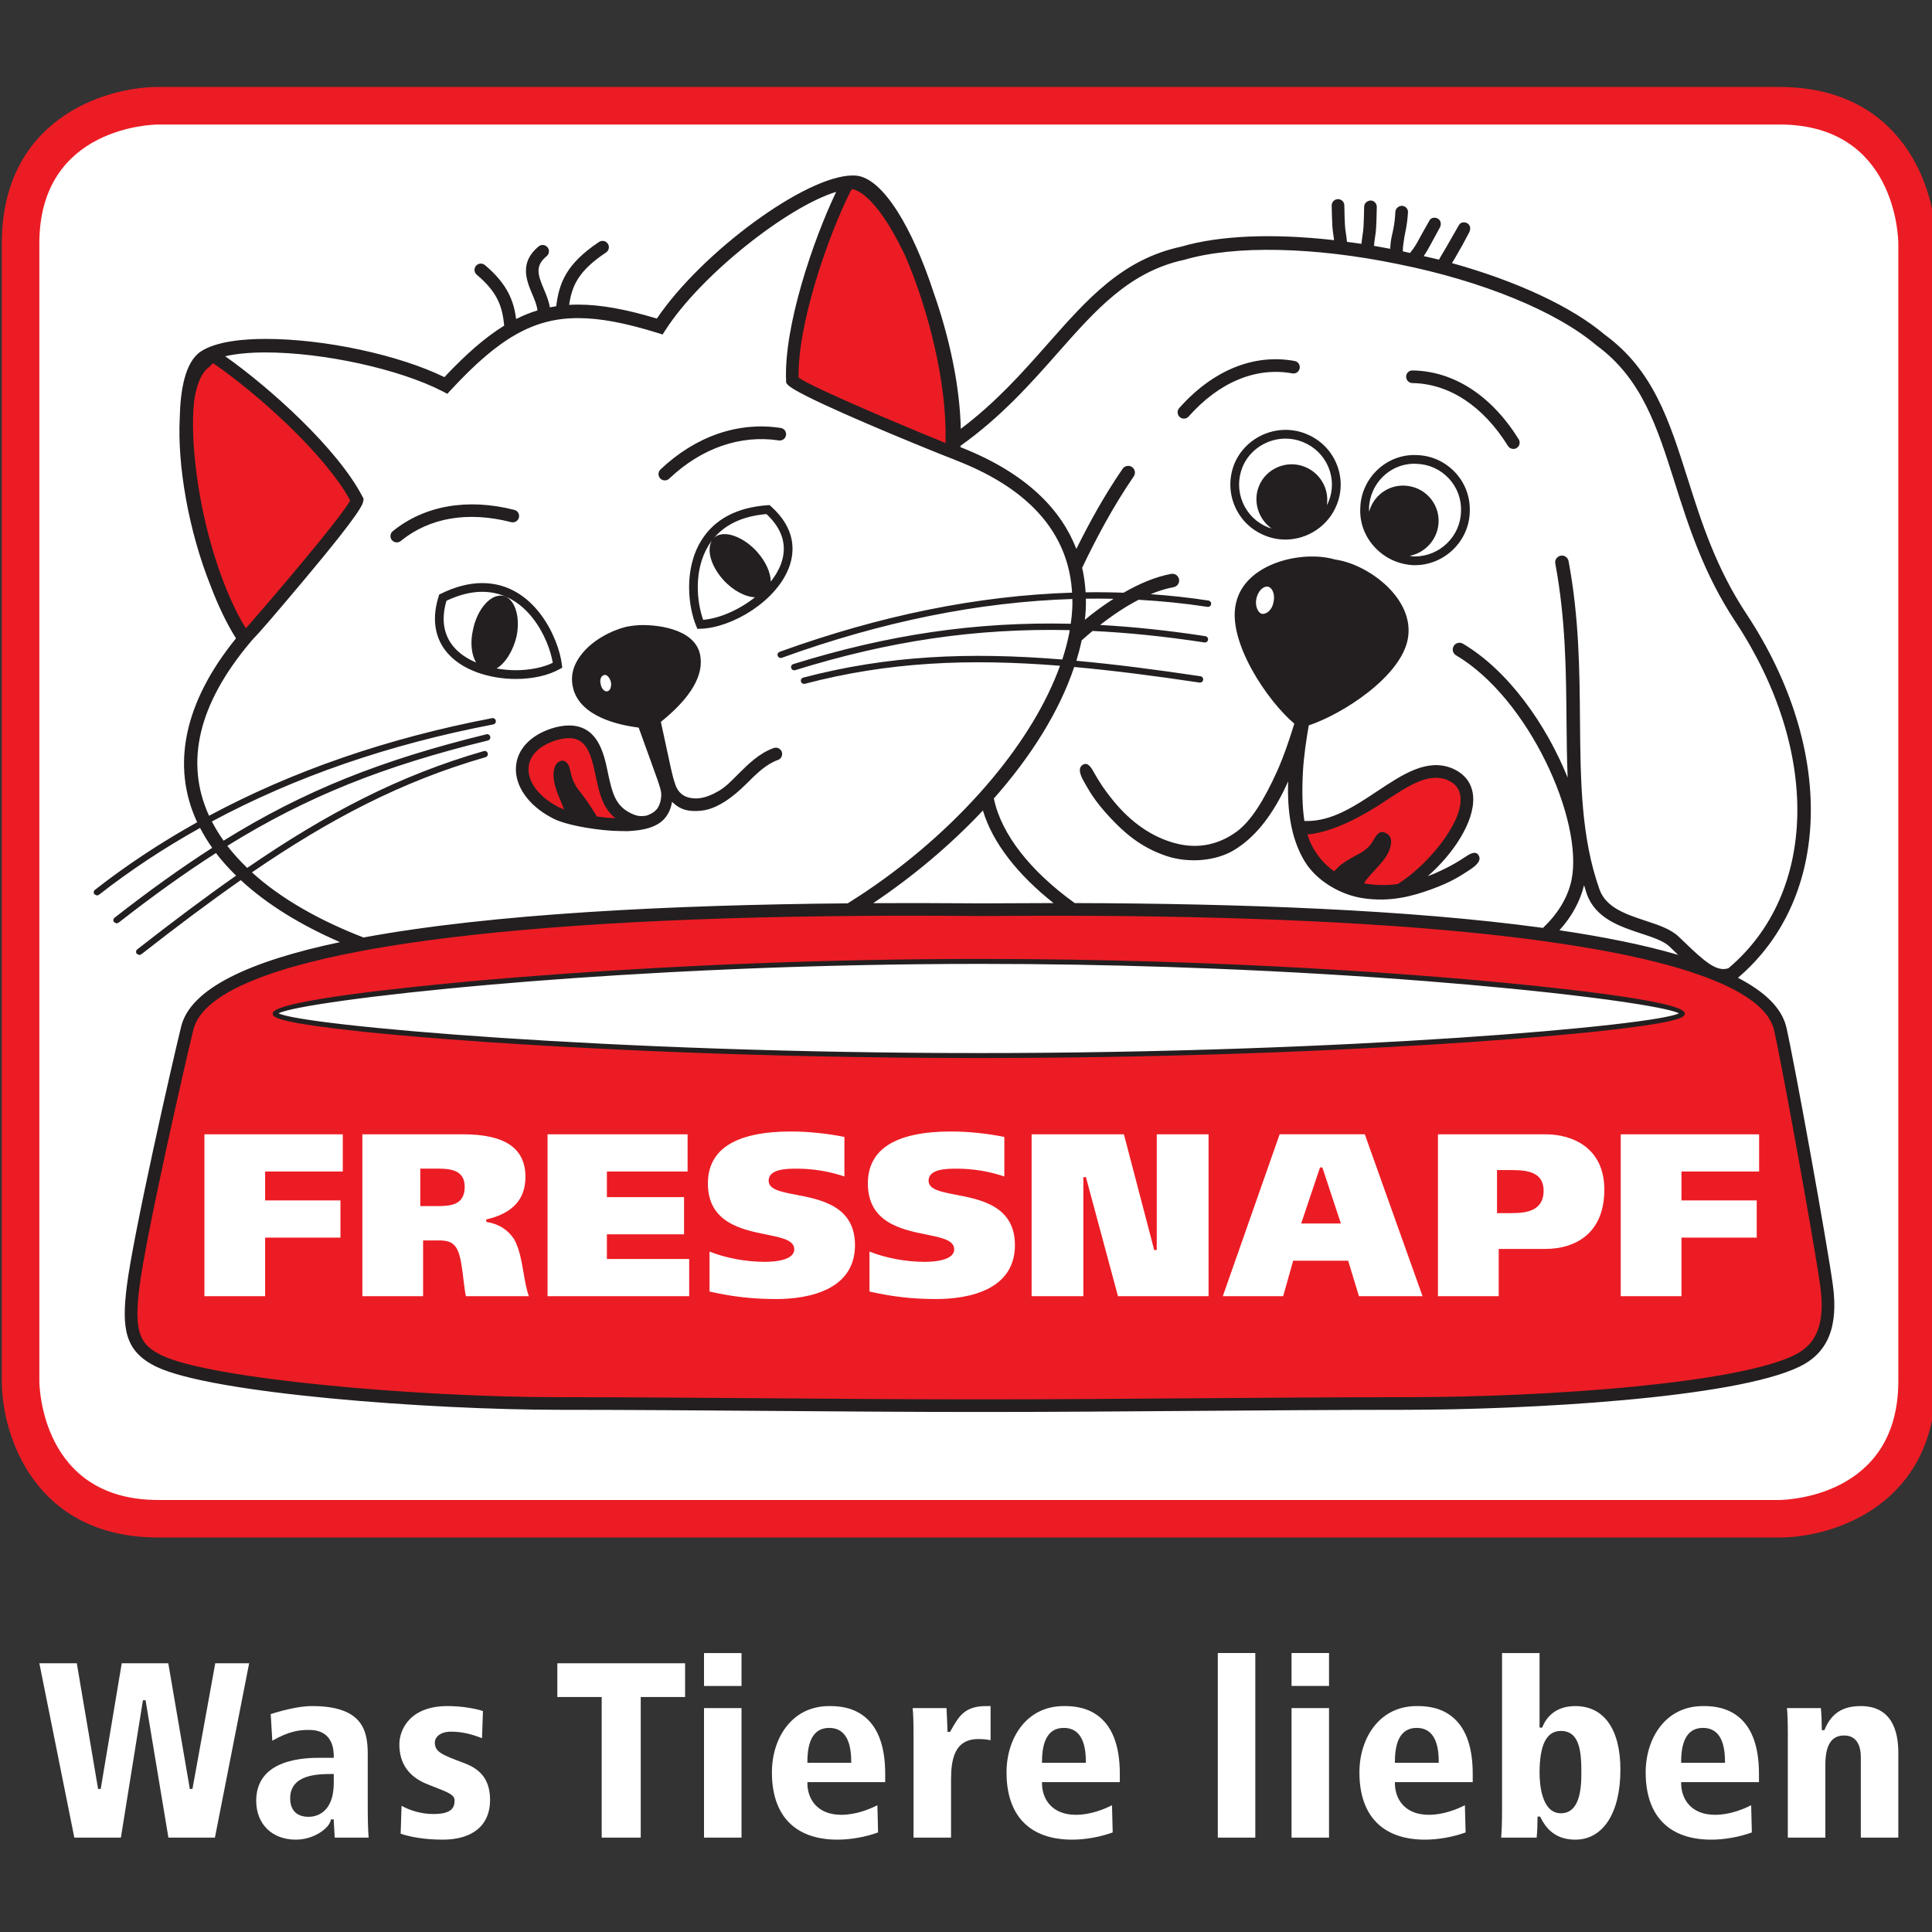 <?xml version="1.0" encoding="utf-8"?>
<!-- Generator: Adobe Illustrator 17.1.0, SVG Export Plug-In . SVG Version: 6.00 Build 0)  -->
<!DOCTYPE svg PUBLIC "-//W3C//DTD SVG 1.1//EN" "http://www.w3.org/Graphics/SVG/1.1/DTD/svg11.dtd">
<svg version="1.1" id="Layer_1" xmlns="http://www.w3.org/2000/svg" xmlns:xlink="http://www.w3.org/1999/xlink" x="0px" y="0px"
	 viewBox="0 0 512 512" enable-background="new 0 0 512 512" xml:space="preserve">
<rect x="0" y="0" width="512" height="512" fill="#333333" stroke="none"/>
<g>
	<defs>
		<rect id="SVGID_1_" x="178.802" y="185.492" width="155.905" height="141.732"/>
	</defs>
	<clipPath id="SVGID_2_">
		<use xlink:href="#SVGID_1_"  overflow="visible"/>
	</clipPath>
	<path clip-path="url(#SVGID_2_)" fill="#FFFFFF" d="M321.972,299.446h-0.001H191.53c-9.627,0-9.793-9.394-9.795-9.794v-91.546
		c0-9.626,9.393-9.793,9.794-9.795h130.448c9.627,0,9.793,9.393,9.795,9.794v91.545
		C331.772,299.278,322.372,299.443,321.972,299.446"/>
	<path clip-path="url(#SVGID_2_)" fill="#EC1C24" d="M191.53,188.544c-0.385,0.002-9.562,0.165-9.562,9.562v91.544
		c0.002,0.386,0.165,9.563,9.562,9.563h130.442c0.391-0.003,9.568-0.165,9.568-9.563v-91.544c-0.002-0.385-0.164-9.562-9.563-9.562
		H191.53z M321.977,302.232H191.53c-9.952,0-12.581-8.23-12.581-12.582v-91.544c0-9.952,8.23-12.581,12.581-12.581h130.447
		c9.952,0,12.583,8.23,12.583,12.581v91.544C334.56,299.602,326.329,302.232,321.977,302.232"/>
	<path clip-path="url(#SVGID_2_)" fill="#FFFFFF" d="M285.734,314.176h-3.016v-2.649h1.25h1.766V314.176z M285.734,326.378h-3.016
		v-10.421h1.383h1.633V326.378z M315.819,317.551c-1.163,0-1.753,0.912-1.753,2.71v0.1h3.527v-0.1
		C317.593,318.463,316.995,317.551,315.819,317.551 M316.492,326.542c-3.406,0-5.281-1.918-5.281-5.403
		c0-1.438,0.425-2.762,1.195-3.732c0.836-1.055,2.017-1.612,3.413-1.612c0.479,0,1.6,0,2.606,0.675
		c1.262,0.848,1.901,2.453,1.901,4.77v0.672h-6.26v0.102c0,1.167,0.716,2.529,2.731,2.529c1.186,0,2.287-0.458,2.901-0.77
		l0.055,2.189C318.736,326.331,317.55,326.542,316.492,326.542 M292.787,317.551c-1.163,0-1.752,0.912-1.752,2.71v0.1h3.526v-0.1
		C294.561,318.463,293.963,317.551,292.787,317.551 M293.46,326.542c-3.405,0-5.281-1.918-5.281-5.403
		c0-1.438,0.425-2.762,1.195-3.732c0.837-1.055,2.018-1.612,3.413-1.612c0.479,0,1.6,0,2.606,0.675
		c1.262,0.848,1.902,2.453,1.902,4.77v0.672h-6.26v0.102c0,1.167,0.715,2.529,2.731,2.529c1.185,0,2.287-0.458,2.9-0.77l0.056,2.189
		C295.704,326.331,294.518,326.542,293.46,326.542 M264.394,317.551c-1.163,0-1.753,0.912-1.753,2.71v0.1h3.527v-0.1
		C266.168,318.463,265.57,317.551,264.394,317.551 M265.067,326.542c-3.406,0-5.281-1.918-5.281-5.403
		c0-1.438,0.425-2.762,1.195-3.732c0.836-1.055,2.017-1.612,3.413-1.612c0.479,0,1.6,0,2.606,0.675
		c1.262,0.848,1.901,2.453,1.901,4.77v0.672h-6.26v0.102c0,1.167,0.715,2.529,2.731,2.529c1.186,0,2.287-0.458,2.901-0.77
		l0.055,2.189C267.311,326.331,266.125,326.542,265.067,326.542 M238.463,314.177h-3.017v-2.649h1.25h1.767V314.177z
		 M196.094,326.378h-3.743l-1.837-11.052h-0.212l-1.774,11.052h-3.746l-2.814-14.028h3.013l1.713,10.113h0.211l1.693-10.113h3.744
		l1.733,10.113h0.211l1.835-10.113h2.727L196.094,326.378z M230.355,326.378h-3.141v-11.31h-3.57v-2.718h10.28v2.718h-3.569V326.378
		z M255.322,326.378h-3.019v-8.298c0-1.005-0.019-1.614-0.069-2.122h2.724c0.01,0.286,0.024,0.579,0.039,0.865l0.011,0.24
		c0.011,0.238,0.022,0.48,0.029,0.713l0.002,0.098l0.198,0.001l0.116-0.201c0.597-1.049,1.068-1.879,2.784-1.879h0.366v2.749
		c-0.282-0.06-0.559-0.097-0.979-0.097c-1.94,0-2.202,1.659-2.202,3.282V326.378z M238.463,326.379h-3.017v-10.421h1.384h1.633
		V326.379z M279.802,326.379h-3.017v-14.851h1.389h1.628V326.379z M331.539,326.379h-3.018v-6.444c0-1.466-0.733-1.774-1.348-1.774
		c-1.012,0-1.505,0.774-1.505,2.364v5.854h-3.021v-8.299c0-1.017-0.02-1.626-0.069-2.122h2.73c0.05,0.557,0.073,1.12,0.073,1.674
		v0.099l0.211,0.001l0.025-0.062c0.548-1.297,1.444-1.875,2.905-1.875c2.494,0,3.017,2.03,3.017,3.732V326.379z M205.553,321.26
		c-1.104,0-3.404,0-3.404,1.958c0,0.959,0.528,1.487,1.487,1.487c0.474,0,2.02-0.197,2.02-2.731v-0.714H205.553z M202.597,326.542
		c-1.902,0-3.181-1.254-3.181-3.121c0-1.46,0.722-2.476,2.144-3.018c1.171-0.447,2.511-0.447,3.015-0.447h1.081v-0.101
		c0-2.141-1.566-2.141-2.08-2.141c-0.675,0-1.54,0.105-2.866,0.868l-0.127-2.144c1.364-0.426,2.479-0.643,3.318-0.643
		c3.944,0,4.487,1.833,4.487,3.814v3.873c0,1.479,0.019,2.205,0.073,2.896h-2.731l-0.081-1.467h-0.218l-0.018,0.08
		C205.279,325.608,204.086,326.542,202.597,326.542 M214.419,326.542c-0.607,0-2.138-0.047-3.381-0.48l0.073-2.243
		c0.76,0.421,1.683,0.661,2.554,0.661c1.504,0,1.712-0.529,1.712-1.1c0-0.439-0.53-0.646-1.49-1.022
		c-0.245-0.095-0.51-0.198-0.794-0.315c-1.433-0.599-2.16-1.664-2.16-3.168c0-1.144,0.815-3.08,3.874-3.08
		c1.199,0,2.271,0.211,2.852,0.399l-0.074,2.186c-0.94-0.367-1.691-0.525-2.492-0.525c-0.896,0-1.305,0.454-1.305,0.877
		c0,0.739,0.551,0.977,2.29,1.623c1.065,0.397,2.154,1.063,2.154,3.005C218.232,325.382,216.843,326.542,214.419,326.542
		 M245.517,317.551c-1.163,0-1.753,0.912-1.753,2.71v0.1h3.526v-0.1C247.29,318.463,246.693,317.551,245.517,317.551
		 M246.19,326.542c-3.406,0-5.281-1.918-5.281-5.403c0-1.438,0.424-2.762,1.194-3.732c0.837-1.055,2.018-1.612,3.414-1.612
		c0.479,0,1.6,0,2.606,0.675c1.262,0.848,1.901,2.453,1.901,4.77v0.672h-6.26v0.102c0,1.167,0.716,2.529,2.731,2.529
		c1.186,0,2.287-0.458,2.901-0.77l0.055,2.189C248.433,326.331,247.248,326.542,246.19,326.542 M304.386,317.795
		c-1.153,0-1.713,1.108-1.713,3.384c0,0.76,0.124,3.24,1.713,3.24c1.48,0,1.651-1.849,1.651-3.24
		C306.037,319.466,305.909,317.795,304.386,317.795 M305.55,326.542c-1.711,0-2.42-1.027-2.805-1.799l-0.022-0.056h-0.213v0.101
		c0,0.568-0.023,1.09-0.07,1.59h-2.858c0.04-0.481,0.073-1.047,0.073-2.284v-12.566h3.018v6.002h0.21l0.026-0.065
		c0.253-0.624,0.93-1.67,2.641-1.67c2.307,0,3.628,1.865,3.628,5.12C309.178,324.386,307.788,326.542,305.55,326.542"/>
	<path clip-path="url(#SVGID_2_)" fill="#EC1C24" d="M320.339,269.79h-11.135v13.026h4.888v-4.713h6.054v-2.994h-6.054v-2.326h6.247
		V269.79z M307.885,274.237c0-3.279-2.453-4.447-4.749-4.447h-8.638v13.026h4.889v-3.802h3.73c1.377,0,2.541-0.388,3.363-1.119
		C307.413,277.067,307.885,275.836,307.885,274.237 M293.258,282.816l-4.647-13.027h-6.851l-4.572,13.027h4.856l0.806-2.858h4.422
		l0.871,2.858H293.258z M276.042,269.79h-4.169v9.314h-0.204l-2.439-9.314h-7.426v13.026h4.163v-9.58h0.207l2.579,9.58h7.289V269.79
		z M260.462,278.705c0-3.14-2.744-3.667-4.751-4.052c-1.228-0.236-2.197-0.423-2.197-1.133c0-0.965,1.535-0.965,2.272-0.965
		c1.286,0,2.607,0.218,3.823,0.627v-3.18c-1.4-0.282-2.918-0.438-4.278-0.438c-4.447,0-6.701,1.407-6.701,4.183
		c0,3.155,2.726,3.708,4.718,4.112c1.244,0.252,2.227,0.451,2.227,1.187c0,0.906-1.656,1.005-2.368,1.005
		c-1.512,0-3.13-0.301-4.446-0.825v3.214c1.874,0.423,3.476,0.605,5.357,0.605c1.202,0,2.921-0.153,4.276-0.876
		C259.766,281.433,260.462,280.267,260.462,278.705 M247.593,278.705c0-3.14-2.743-3.667-4.749-4.052
		c-1.228-0.236-2.198-0.423-2.198-1.133c0-0.965,1.534-0.965,2.27-0.965c1.288,0,2.611,0.218,3.826,0.627v-3.18
		c-1.377-0.278-2.934-0.438-4.277-0.438c-4.45,0-6.706,1.407-6.706,4.183c0,3.155,2.727,3.708,4.72,4.112
		c1.245,0.252,2.228,0.451,2.228,1.187c0,0.906-1.653,1.005-2.365,1.005c-1.516,0-3.135-0.301-4.451-0.825v3.214
		c1.874,0.423,3.479,0.605,5.36,0.605c1.203,0,2.921-0.153,4.273-0.876C246.896,281.434,247.593,280.269,247.593,278.705
		 M234.254,279.822h-6.622v-1.985h6.208v-2.993h-6.208v-2.061h6.493v-2.993h-11.267v13.026h11.396V279.822z M221.357,282.816
		c-0.203-0.544-0.314-1.203-0.423-1.847l-0.008-0.038c-0.162-0.948-0.33-1.928-0.758-2.702c-0.522-0.774-1.214-1.213-2.183-1.382
		l-0.014-0.004l-0.054-0.064v-0.119l0.006-0.015l0.066-0.016c2.078-0.501,3.089-1.616,3.089-3.413c0-2.305-1.642-3.426-5.019-3.426
		h-8.101v13.026h4.886v-4.486h1.23c0.611,0,1.188,0.056,1.52,0.735c0.271,0.509,0.393,1.53,0.5,2.432l0.011,0.086
		c0.057,0.467,0.112,0.908,0.182,1.233H221.357z M206.383,269.79H195.25v13.026h4.885v-4.713h6.06v-2.994h-6.06v-2.326h6.248V269.79
		z M200.983,260.058l0.125,0.206c1.807,0.931,26.26,3.224,56.443,3.224c30.201,0,54.645-2.294,56.441-3.224l0.126-0.206
		l-0.122-0.207c-0.909-0.497-7.074-1.46-17.096-2.339l-3.437-0.284c-5.505-0.432-11.239-0.77-17.042-1.002l-3.678-0.134
		c-5.06-0.164-10.115-0.247-15.024-0.247c-6.293,0-12.762,0.134-19.229,0.398l-5.799,0.272l-7.741,0.476l-6.594,0.518
		c-10.114,0.881-16.334,1.845-17.25,2.343L200.983,260.058 M323.235,287.79c-4.584,2.224-19.312,3.387-31.491,3.387l-33.528,0.173
		h-1.104l-33.244-0.173c-11.629,0-28.204-1.48-32.145-3.387c-1.839-0.892-2.408-1.881-1.944-5.654
		c0.516-4.172,3.669-18.023,4.352-20.799c0.646-2.745,5.264-4.942,13.724-6.528l2.145-0.375c8.679-1.418,20.542-2.233,35.26-2.422
		l2.193-0.022l4.563-0.022l4.507,0.02l1.228,0.006h0.296l1.227-0.006l4.133-0.015l1.535,0.002l1.859,0.007
		c14.242,0.08,26.047,0.713,35.089,1.879l1.485,0.204c5.361,0.751,9.625,1.706,12.672,2.837l1.074,0.428
		c2.721,1.161,4.283,2.509,4.643,4.005c0.647,2.831,3.295,17.499,3.728,20.651C326.03,285.897,324.569,287.142,323.235,287.79
		 M303.001,274.334c0,1.594-1.354,1.799-2.534,1.799h-1.216v-3.464h1.196C301.774,272.669,303.001,272.871,303.001,274.334
		 M216.192,274.011c0,1.435-1.065,1.555-2.156,1.555h-1.419v-3.012h1.494C215.141,272.554,216.192,272.727,216.192,274.011
		 M285.217,272.517l1.471,4.449h-3.194l1.495-4.449l0.074-0.074h0.041h0.039L285.217,272.517 M247.283,193.535l-0.035,0.024
		l-0.123,0.094l-0.044,0.053c-1.78,3.501-4.363,10.757-4.254,15.213l0.066,0.162l0.032,0.022c1.129,0.81,8.316,3.841,11.619,5.182
		l0.357,0.145l0.144-0.014l0.07-0.126l0.003-0.112l-0.002-0.274c0.085-4.272-1.196-10.107-3.262-14.866
		c-0.804-1.716-1.655-3.125-2.461-4.079c-0.687-0.809-1.354-1.307-1.928-1.441L247.283,193.535 M290.056,242.83l-0.005,0.004
		c-1.638,1.084-4.021,2.416-6.074,2.599l-0.094,0.007l-0.116,0.068l-0.02,0.133l0.028,0.093l0.321,0.833
		c0.472,0.937,1.119,1.697,1.924,2.26l0.059,0.042l0.212-0.032l0.046-0.058c0.424-0.534,1.07-0.885,1.641-1.195l0.426-0.237
		c0.347-0.2,0.692-0.496,0.878-0.754l0.235-0.369c0.167-0.278,0.31-0.517,0.488-0.517l0.228,0.071
		c0.171,0.091,0.333,0.25,0.238,0.729c-0.139,0.706-0.686,1.292-1.215,1.858c-0.337,0.362-0.673,0.723-0.911,1.111l-0.059,0.097
		l-0.009,0.145l0.114,0.089l0.111,0.021c0.521,0.095,1.051,0.143,1.576,0.143l1.239-0.093c2.221-1.333,5.389-4.857,5.234-7.179
		c-0.051-0.762-0.437-1.291-1.178-1.618c-0.329-0.139-0.677-0.209-1.038-0.209C293.006,240.872,291.639,241.78,290.056,242.83
		 M223.394,237.89l-0.003,0.001c-1.39,0.467-2.204,1.301-2.29,2.349c-0.103,1.227,0.833,2.523,2.444,3.383l0.565,0.244l0.161-0.037
		l0.099-0.099l0.037-0.163l-0.262-0.65c-0.204-0.482-0.428-1.01-0.527-1.546c-0.117-0.625,0.001-1.126,0.172-1.28
		c0.094-0.086,0.185-0.131,0.262-0.131c0.113,0,0.228,0.107,0.31,0.286l0.098,0.353c0.099,0.426,0.235,1.007,0.678,1.577
		c0.495,0.636,0.866,1.13,1.492,2.165l0.129,0.104l1.549,0.151l0.153-0.101l0.052-0.139l-0.049-0.176
		c-0.827-0.66-1.144-1.654-1.363-2.63l-0.119-0.525l-0.034-0.163c-0.361-1.741-0.788-3.182-2.364-3.182
		C224.236,237.681,223.835,237.751,223.394,237.89 M196.023,207.519l0.051,0.036c3.336,2.273,8.986,7.226,11.106,11.119l0.02,0.036
		l-0.017,0.18c-0.721,1.422-6.843,8.556-8.423,10.345l-0.07,0.079l-0.13,0.051l-0.119-0.072l-0.078-0.127l-0.414-0.707l-0.032-0.056
		c-1.623-3.006-2.935-7.331-3.51-11.569c-0.314-2.325-0.391-4.335-0.226-5.982l0.017-0.118l0.068-0.423
		c0.244-1.233,0.67-2.077,1.205-2.42l0.353-0.355L196.023,207.519"/>
	<path clip-path="url(#SVGID_2_)" fill="#231F20" d="M257.551,263.255c-29.624,0-54.429-2.216-56.335-3.198
		c0.921-0.498,7.35-1.462,17.16-2.315c2.055-0.179,4.258-0.354,6.59-0.518c2.445-0.171,5.032-0.332,7.737-0.476
		c1.877-0.099,3.811-0.191,5.796-0.272c6.018-0.245,12.493-0.397,19.22-0.397c5.187,0,10.225,0.091,15.017,0.247
		c1.242,0.04,2.467,0.085,3.675,0.133c6.245,0.251,12,0.606,17.034,1.001c1.187,0.093,2.332,0.188,3.435,0.285
		c9.725,0.853,16.095,1.814,17.004,2.312C311.986,261.039,287.18,263.255,257.551,263.255 M297.857,257.415
		c-0.242-0.022-0.469-0.042-0.668-0.06c-0.711-0.062-1.499-0.129-2.354-0.198c-4.739-0.383-11.615-0.85-19.886-1.155
		c-1.069-0.04-2.16-0.077-3.273-0.11c-4.354-0.131-9.038-0.212-13.957-0.212c-6.443,0-12.493,0.139-17.934,0.347
		c-1.5,0.057-2.955,0.119-4.358,0.185c-5.383,0.254-10.009,0.561-13.62,0.839c-1.398,0.107-2.648,0.211-3.726,0.304
		c-0.369,0.032-0.815,0.072-1.319,0.118c-5.049,0.46-16.02,1.574-16.02,2.586c0,0.237,0,0.596,4.809,1.196
		c3.082,0.385,7.388,0.771,12.449,1.116c7.019,0.479,21.489,1.283,39.551,1.283c18.061,0,32.531-0.804,39.549-1.283
		c5.06-0.345,9.365-0.731,12.449-1.116c4.807-0.6,4.807-0.959,4.807-1.196C314.356,258.999,302.489,257.83,297.857,257.415
		 M323.133,287.58c-4.553,2.208-19.237,3.364-31.389,3.364c-5.22,0-11.091,0.044-16.769,0.086
		c-5.674,0.042-11.543,0.087-16.759,0.087h-1.104c-5.187,0-10.978-0.045-16.58-0.087c-5.624-0.042-11.438-0.086-16.664-0.086
		c-11.604,0-28.129-1.47-32.043-3.364c-1.728-0.838-2.262-1.78-1.815-5.415c0.518-4.181,3.665-17.999,4.347-20.773
		c0.63-2.67,5.312-4.81,13.541-6.352c0.69-0.129,1.401-0.255,2.14-0.376c8.57-1.399,20.456-2.228,35.225-2.418
		c0.722-0.01,1.457-0.016,2.192-0.022c1.495-0.013,3.009-0.022,4.56-0.022c1.475,0,2.982,0.008,4.505,0.02
		c0.556,0.004,0.971,0.006,1.231,0.006h0.296c0.259,0,0.675-0.002,1.229-0.006c1.933-0.014,3.814-0.017,5.666-0.013
		c0.622,0.001,1.244,0.003,1.857,0.006c14.306,0.081,26.115,0.724,35.06,1.878c0.506,0.066,0.996,0.134,1.484,0.202
		c5.346,0.752,9.581,1.698,12.621,2.826c0.373,0.139,0.728,0.28,1.064,0.423c2.624,1.121,4.162,2.405,4.508,3.845
		c0.644,2.816,3.291,17.471,3.724,20.629C325.779,285.783,324.396,286.967,323.133,287.58 M199.073,248.716
		c6.257-4.286,12.046-7.324,18.796-9.267c0.137-0.038,0.216-0.181,0.175-0.317c-0.038-0.137-0.18-0.215-0.316-0.174
		c-6.845,1.968-12.703,5.05-19.036,9.399c-0.588-0.567-1.126-1.157-1.6-1.775c6.469-4.01,12.639-6.436,20.967-8.477
		c0.136-0.034,0.221-0.173,0.187-0.311s-0.175-0.222-0.31-0.188c-8.401,2.06-14.621,4.508-21.145,8.559
		c-0.354-0.499-0.669-1.014-0.941-1.545c6.681-3.587,14.255-6.205,22.641-7.808c0.139-0.026,0.231-0.161,0.203-0.301
		c-0.026-0.139-0.161-0.23-0.301-0.203c-8.43,1.612-16.048,4.246-22.771,7.853c-1.961-4.282-0.867-8.953,3.257-13.886l0.214-0.255
		c0.538-0.545,1.665-1.844,4.282-4.964c4.54-5.415,4.619-5.97,4.658-6.237l0.024-0.162l-0.075-0.143
		c-2.026-3.916-7.501-8.814-11.061-11.324c0.853-0.199,1.953-0.307,3.249-0.307c4.679,0,10.808,1.348,14.256,3.137l0.368,0.191
		l0.281-0.304c3.901-4.218,6.678-5.786,10.243-5.786c1.748,0,3.782,0.38,6.402,1.195l0.394,0.124l0.224-0.349
		c2.836-4.427,9.831-9.94,13.741-11.126c-1.858,3.886-4.225,10.846-4.028,15.202l0.007,0.163l0.102,0.129
		c0.605,0.769,7.936,3.835,11.486,5.274c0.488,0.198,0.902,0.364,1.22,0.49c0.419,0.166,0.671,0.264,0.684,0.264l0.226,0.098
		c4.995,1.946,7.976,4.815,8.951,8.499c0.16,0.607,0.266,1.236,0.317,1.886l0.013,0.24c-7.547,0.239-15.419,1.825-23.523,4.761
		c-0.134,0.047-0.204,0.194-0.156,0.327c0.039,0.104,0.137,0.17,0.242,0.17l0.088-0.016c8.057-2.918,15.879-4.494,23.376-4.73
		c0.006,0.261,0.004,0.526-0.009,0.795c-0.019,0.394-0.064,0.794-0.122,1.196c-7.634-0.179-14.705,0.877-22.322,3.245
		c-0.136,0.041-0.211,0.184-0.169,0.32c0.034,0.109,0.136,0.181,0.245,0.181l0.076-0.012c7.537-2.341,14.536-3.39,22.088-3.221
		l-0.043,0.267c-0.131,0.669-0.311,1.348-0.535,2.034l-0.022,0.063c-7.524-0.613-14.038-0.33-20.84,1.456
		c-0.137,0.036-0.22,0.175-0.184,0.312c0.031,0.115,0.134,0.193,0.249,0.193l0.065-0.008c6.693-1.757,13.119-2.043,20.529-1.451
		c-1.081,3.007-2.986,6.128-5.476,9.105c-0.33,0.395-0.67,0.787-1.02,1.176c-2.97,3.304-6.625,6.371-10.585,8.835
		c-14.103,0.125-28.586,0.828-38.958,2.748C204.555,252.606,201.426,250.856,199.073,248.716 M194.639,216.803
		c-0.335-2.465-0.374-4.438-0.227-5.921c0.027-0.178,0.049-0.361,0.082-0.526c0.232-1.168,0.623-1.961,1.13-2.29l0.318-0.319
		c3.5,2.385,9.004,7.313,11.033,11.039c-0.698,1.373-6.711,8.393-8.391,10.295l-0.023-0.039c-0.151-0.241-0.296-0.496-0.439-0.751
		C196.519,225.323,195.22,221.09,194.639,216.803 M247.385,193.747l0.026-0.001c0.527,0.122,1.144,0.587,1.802,1.364
		c0.822,0.97,1.655,2.375,2.429,4.023c1.835,4.228,3.333,10.138,3.24,14.767l0.002,0.271l-0.252-0.102
		c-2.887-1.171-10.447-4.349-11.573-5.156c-0.103-4.253,2.348-11.4,4.229-15.101L247.385,193.747z M266.089,228.392
		c0.029-0.274,0.058-0.549,0.072-0.822c0.013-0.285,0.017-0.577,0.011-0.874c0.745-0.01,1.487-0.006,2.226,0.01
		C267.619,227.207,266.845,227.771,266.089,228.392 M263.569,251.187c-1.445,0.001-2.879,0.007-4.299,0.017
		c-0.552,0.004-0.965,0.007-1.223,0.007h-0.296c-0.258,0-0.672-0.003-1.223-0.007c-2.454-0.019-4.954-0.023-7.472-0.01
		c3.197-2.144,6.231-4.688,8.83-7.458C258.68,246.389,260.742,248.946,263.569,251.187 M313.826,255.354
		c-2.711-0.792-5.944-1.445-9.552-1.98c0.976-1.087,1.66-2.302,1.98-3.627c0.074,0.233,0.136,0.47,0.218,0.701
		c0.703,1.976,2.655,2.619,4.377,3.189c0.922,0.302,1.793,0.591,2.259,1.029l0.485,0.466L313.826,255.354 M256.082,214.397
		c3.272-2.327,5.67-5.035,7.808-7.458c3.11-3.521,5.795-6.564,10.221-7.515c4.01-1.178,10.442-1.044,17.212,0.357
		c6.753,1.357,12.697,3.789,15.931,6.532c3.643,2.662,4.871,6.54,6.293,11.029c1.093,3.451,2.331,7.362,4.898,11.225
		c6.834,10.376,6.597,21.815-0.57,27.857c-0.94,0.345-1.963-0.571-3.529-2.077l-0.491-0.47c-0.645-0.606-1.626-0.929-2.665-1.272
		c-1.558-0.515-3.171-1.045-3.695-2.52c-1.488-4.191-1.526-8.747-1.569-13.574c-0.033-4.074-0.07-8.287-0.919-12.84
		c-0.056-0.296-0.343-0.492-0.633-0.434c-0.296,0.055-0.491,0.337-0.434,0.633c0.832,4.459,0.867,8.623,0.902,12.652
		c0.013,1.553,0.032,3.075,0.092,4.572c-1.73-4.289-4.782-8.623-8.427-10.777c-0.259-0.153-0.592-0.067-0.744,0.19
		c-0.153,0.26-0.068,0.593,0.191,0.744c5.86,3.464,10.273,13.288,9.29,18.088c-0.305,1.426-1.109,2.718-2.296,3.846
		c-10.767-1.474-24.552-1.965-37.673-1.997c-3.54-2.549-5.91-5.518-6.51-8.416c2.965-3.348,5.258-6.976,6.465-10.58
		c3.147,0.284,6.474,0.713,10.083,1.253c0.144,0.016,0.272-0.076,0.292-0.217c0.021-0.139-0.076-0.271-0.216-0.291
		c-3.569-0.534-6.863-0.959-9.984-1.245c0.167-0.548,0.31-1.095,0.425-1.639c0.289-0.261,0.582-0.514,0.879-0.76
		c2.888,0.138,5.868,0.445,8.998,0.925c0.135,0.019,0.27-0.075,0.292-0.215c0.021-0.14-0.075-0.27-0.215-0.292
		c-2.938-0.45-5.743-0.749-8.467-0.901c1.02-0.798,2.064-1.495,3.098-2.026c1.87,0.105,3.718,0.29,5.54,0.57
		c0.137,0.019,0.272-0.075,0.293-0.216c0.022-0.139-0.074-0.27-0.215-0.292c-1.531-0.235-3.082-0.402-4.647-0.514
		c0.627-0.26,1.245-0.453,1.845-0.565c0.295-0.054,0.488-0.337,0.434-0.632c-0.054-0.296-0.335-0.485-0.633-0.435
		c-1.237,0.229-2.534,0.771-3.829,1.516c-1.012-0.036-2.03-0.048-3.055-0.033c-0.038-0.641-0.122-1.301-0.278-1.976
		c1.171-2.441,2.479-4.908,4.15-7.348c0.171-0.247,0.108-0.584-0.14-0.755c-0.247-0.169-0.585-0.106-0.755,0.142
		c-1.473,2.149-2.661,4.307-3.722,6.446c-1.152-2.982-3.803-6.022-9.322-8.188L256.082,214.397 M326.267,281.88
		c-0.448-3.276-3.071-17.797-3.742-20.722c-0.369-1.535-1.738-2.843-3.89-3.959c7.539-6.422,7.844-18.409,0.715-29.23
		c-2.482-3.739-3.644-7.407-4.768-10.955c-1.48-4.672-2.758-8.706-6.656-11.554c-2.664-2.259-7.105-4.319-12.305-5.766
		c0.253-0.389,0.383-0.645,0.59-1.002c0.193-0.336,0.258-0.426,0.794-1.457c0.13-0.25,0.125-0.544-0.1-0.713
		c-0.223-0.167-0.572-0.141-0.712,0.101c-0.614,1.063-0.795,1.398-1.066,1.862c-0.093,0.161-0.223,0.38-0.433,0.729l-0.11,0.204
		c-0.403-0.104-0.824-0.188-1.235-0.285c0.218-0.316,0.327-0.522,0.502-0.828c0.115-0.201,0.296-0.568,0.785-1.444
		c0.138-0.246,0.125-0.543-0.099-0.712c-0.224-0.169-0.573-0.142-0.712,0.101c-0.413,0.726-0.692,1.223-0.89,1.591
		c-0.09,0.167-0.297,0.567-0.653,0.998l-0.027,0.043c-0.198-0.043-0.389-0.091-0.585-0.135l0.001-0.017
		c0-0.27,0.026-0.528,0.117-1.083c0.098-0.602,0.219-0.864,0.298-2.044c0.018-0.28-0.219-0.512-0.498-0.518
		c-0.268,0.014-0.508,0.217-0.519,0.498c-0.043,1.007-0.242,1.73-0.288,1.948c-0.058,0.283-0.112,0.597-0.125,1.013
		c-0.439-0.084-0.876-0.163-1.309-0.237c0.038-0.386,0.072-0.599,0.098-0.767c0.063-0.403,0.097-0.626,0.131-2.365
		c0.004-0.28-0.219-0.512-0.5-0.518c-0.271,0.022-0.512,0.218-0.517,0.498c-0.032,1.672-0.063,1.869-0.12,2.228
		c-0.026,0.171-0.058,0.384-0.098,0.762c-0.392-0.061-0.775-0.105-1.162-0.156c-0.038-0.359-0.069-0.566-0.096-0.733
		c-0.056-0.362-0.088-0.561-0.119-2.208c-0.005-0.28-0.231-0.503-0.519-0.498c-0.28,0.005-0.504,0.238-0.498,0.519
		c0.035,1.714,0.069,1.938,0.132,2.342c0.017,0.114,0.037,0.251,0.06,0.44c-4.876-0.556-9.203-0.388-12.296,0.521
		c-4.736,1.015-7.531,4.183-10.767,7.85c-2.043,2.314-4.154,4.689-6.973,6.81c-0.067-3.459-0.94-7.447-2.182-10.962
		c-1.65-5.057-4.048-9.259-6.276-9.416l-0.238-0.008c-3.759,0-12.14,6.159-15.757,11.513c-2.541-0.766-4.561-1.124-6.332-1.124
		c-0.245,0-0.487,0.007-0.726,0.021c0.226-1.52,0.727-2.723,2.972-4.216c0.233-0.156,0.296-0.472,0.141-0.705
		c-0.156-0.234-0.471-0.297-0.706-0.141c-2.698,1.796-3.214,3.363-3.449,5.172c-0.171,0.025-0.342,0.054-0.511,0.088
		c-0.077-0.497-0.274-0.975-0.472-1.442c-0.5-1.183-0.736-1.89,0.217-2.674c0.216-0.179,0.247-0.498,0.07-0.715
		c-0.18-0.217-0.5-0.248-0.716-0.07c-1.586,1.303-0.963,2.779-0.507,3.855c0.194,0.459,0.372,0.895,0.413,1.294
		c-0.577,0.176-1.146,0.407-1.715,0.693c-0.194-1.431-0.672-2.795-2.514-4.341c-0.215-0.181-0.536-0.152-0.718,0.062
		c-0.179,0.216-0.152,0.536,0.064,0.717c1.746,1.466,2.059,2.648,2.207,4.094c-1.511,0.93-3.061,2.281-4.812,4.144
		c-3.68-1.793-9.638-3.075-14.386-3.075c-1.686,0-3.963,0.177-5.222,1.019c-1.255,0.837-1.638,3.103-1.685,5.336
		c-0.198,3.777,0.693,9.05,2.487,13.523c0.609,1.602,1.299,3.04,2.039,4.214c-4.165,5.131-5.246,10.241-3.124,14.797
		c-2.917,1.627-5.664,3.437-8.224,5.437c-0.112,0.085-0.132,0.247-0.044,0.358l0.202,0.1l0.158-0.054
		c2.534-1.981,5.253-3.773,8.14-5.384c0.285,0.55,0.612,1.085,0.978,1.602c-2.511,1.61-5.081,3.454-7.855,5.621
		c-0.112,0.088-0.131,0.248-0.044,0.361l0.203,0.098l0.157-0.054c2.769-2.163,5.335-4.004,7.84-5.608
		c0.482,0.632,1.027,1.238,1.621,1.819c-2.534,1.774-5.151,3.743-7.95,5.929c-0.111,0.086-0.132,0.248-0.044,0.359l0.203,0.1
		l0.157-0.055c2.822-2.206,5.458-4.187,8.011-5.971c2.137,1.981,4.893,3.647,7.981,4.988c-7.202,1.518-12.052,3.709-12.786,6.823
		c-0.685,2.779-3.845,16.666-4.37,20.887c-0.416,3.39-0.164,5.22,2.384,6.454c4.436,2.148,21.909,3.466,32.485,3.466
		c5.221,0,11.036,0.043,16.656,0.086c5.602,0.043,11.399,0.087,16.588,0.087h1.104c5.221,0,11.091-0.044,16.767-0.087
		s11.544-0.086,16.761-0.086c9.923,0,26.589-0.923,31.832-3.467C325.881,287.379,326.736,285.276,326.267,281.88 M232.291,217.179
		c0.127,0,0.251-0.045,0.351-0.138c2.589-2.458,5.725-3.547,8.824-3.078c0.277,0.042,0.537-0.146,0.578-0.425
		c0.044-0.277-0.147-0.536-0.424-0.579c-3.42-0.524-6.856,0.665-9.679,3.343c-0.203,0.194-0.211,0.516-0.019,0.719
		C232.022,217.127,232.157,217.179,232.291,217.179 M228.318,244.364c-0.896-0.716-1.222-1.765-1.445-2.76
		c-0.052-0.205-0.102-0.445-0.154-0.695c-0.352-1.698-0.732-2.994-2.135-2.994c-0.325,0-0.703,0.067-1.119,0.198
		c-1.293,0.433-2.053,1.196-2.132,2.147c-0.096,1.131,0.796,2.343,2.323,3.158c0.135,0.08,0.323,0.155,0.531,0.229
		c-0.223-0.625-0.645-1.402-0.799-2.231c-0.119-0.638-0.026-1.251,0.245-1.496c0.411-0.372,0.767-0.154,0.941,0.232
		c0.147,0.325,0.164,1.132,0.748,1.883c0.542,0.696,0.903,1.186,1.508,2.186C227.366,244.293,227.886,244.345,228.318,244.364
		 M227.959,233.419c-0.097-0.391-0.342-0.633-0.536-0.584c-0.242,0.047-0.389,0.339-0.293,0.729
		c0.051,0.342,0.293,0.636,0.538,0.585C227.911,234.099,228.009,233.757,227.959,233.419 M241.705,239.022
		c0.093,0.265-0.045,0.556-0.31,0.65c-0.952,0.335-1.737,1.117-2.496,1.875c-0.602,0.603-1.215,1.118-1.79,1.481
		c-1.006,0.635-1.711,0.769-2.501,0.749c-0.332-0.008-0.66-0.06-0.977-0.202c-0.261-0.118-0.511-0.295-0.754-0.534
		c-0.072,0.408-0.195,0.747-0.373,1.033c-0.365,0.593-0.94,0.953-1.83,1.159c-0.554,0.116-0.812,0.129-1.38,0.168
		c-0.219,0-0.377-0.01-0.601-0.01c-1.474,0-4.434-0.433-5.535-1.089c-1.872-0.995-2.967-2.582-2.839-4.128
		c0.114-1.361,1.147-2.464,2.831-3.027c0.523-0.168,1.003-0.25,1.434-0.25c2.341,0,2.817,2.29,3.13,3.804
		c0.05,0.239,0.096,0.464,0.148,0.669c0.321,1.421,0.749,2.212,1.922,2.689c0.225,0.092,0.387,0.129,0.658,0.129
		c0.258-0.013,0.395-0.025,0.58-0.116c0.308-0.123,0.567-0.326,0.71-0.554c0.246-0.396,0.309-0.967,0.257-1.277
		c-0.041-0.247-0.18-0.67-0.27-0.928c-0.568-1.612-0.826-2.27-1.531-4.245c-1.705-0.215-4.631-0.898-5.251-3.083
		c-0.229-0.804-0.118-1.592,0.329-2.343c0.963-1.622,2.913-2.426,3.822-2.658c0.217-0.055,0.639-0.13,1.096-0.155
		c1.219-0.067,4.483,0.192,4.942,2.351c0.343,1.653-0.728,3.477-3.152,5.429c0.351,1.609,0.493,2.279,0.828,3.827
		c0.103,0.451,0.18,0.761,0.348,1.251c0.135,0.393,0.437,0.796,0.898,0.96c0.636,0.226,1.456,0.183,2.588-0.483
		c0.585-0.344,1.006-0.798,1.544-1.336c0.8-0.798,1.708-1.704,2.877-2.116C241.32,238.618,241.611,238.759,241.705,239.022
		 M223.278,231.855c-0.323-1.951-2.069-5.712-5.68-5.712c-0.9,0-1.867,0.242-2.875,0.719c-0.406,1.388-0.264,2.57,0.428,3.514
		c0.481,0.657,1.179,1.123,1.953,1.452c-0.366-0.622-0.488-1.603-0.243-2.645c0.342-1.656,1.412-2.873,2.385-2.724
		c0.924,0.145,1.459,1.604,1.117,3.26c-0.281,1.204-0.925,2.194-1.611,2.591c0.531,0.093,1.057,0.141,1.544,0.141
		C221.421,232.451,222.492,232.236,223.278,231.855 M223.834,232.359c-0.916,0.514-2.173,0.796-3.538,0.796
		c-1.926,0-4.439-0.621-5.713-2.365c-0.843-1.15-1.011-2.631-0.487-4.283l0.044-0.144l0.135-0.066
		c1.155-0.569,2.273-0.857,3.323-0.857c4.233,0,6.177,4.514,6.413,6.572l0.028,0.234L223.834,232.359z M240.472,219.888
		c-1.966,0.167-3.429,0.877-4.367,2.105c0.062-0.096,0.136-0.184,0.226-0.257c0.73-0.584,2.289-0.048,3.409,1.217
		c0.692,0.785,1.068,1.662,1.079,2.367c0.352-0.446,0.637-0.921,0.82-1.419C242.167,222.457,241.774,221.107,240.472,219.888
		 M239.547,226.583c-0.796-0.033-1.795-0.55-2.583-1.44c-0.975-1.103-1.322-2.39-0.88-3.121c-0.093,0.124-0.186,0.246-0.268,0.38
		c-1.224,1.991-0.951,4.581-0.437,5.996C236.678,228.289,238.266,227.6,239.547,226.583 M242.299,224.143
		c-1.012,2.761-4.606,4.903-7.145,4.973l-0.241,0.007l-0.093-0.223c-0.626-1.483-1.036-4.535,0.396-6.867
		c1.057-1.722,2.86-2.684,5.356-2.859l0.148-0.01l0.111,0.098C242.857,221.078,242.747,222.918,242.299,224.143 M211.045,222.054
		c-0.093,0.077-0.207,0.113-0.319,0.113c-0.149,0-0.294-0.064-0.396-0.188c-0.177-0.217-0.143-0.537,0.076-0.715
		c2.546-2.065,6.016-2.674,9.781-1.711c0.272,0.07,0.435,0.346,0.366,0.619c-0.07,0.272-0.35,0.433-0.619,0.367
		C216.443,219.645,213.37,220.169,211.045,222.054 M291.939,208.831c0.003-0.281,0.217-0.502,0.517-0.499
		c3.318,0.053,6.353,2.02,8.54,5.539c0.149,0.239,0.076,0.551-0.163,0.701c-0.084,0.051-0.176,0.076-0.268,0.076
		c-0.17,0-0.336-0.085-0.432-0.239c-2-3.216-4.732-5.013-7.694-5.061C292.158,209.344,291.935,209.112,291.939,208.831
		 M291.253,249.658c-0.914,0.122-1.821,0.103-2.709-0.059c0.613-1.001,1.913-1.817,2.156-3.047c0.094-0.477-0.022-0.8-0.358-0.98
		c-0.68-0.363-0.866,0.352-1.25,0.885c-0.181,0.25-0.516,0.521-0.805,0.688c-0.682,0.395-1.569,0.779-2.134,1.491
		c-0.79-0.553-1.404-1.289-1.849-2.174c-0.119-0.237-0.218-0.508-0.306-0.796c2.108-0.188,4.505-1.526,6.181-2.638
		c1.922-1.275,3.581-2.377,5.1-1.732c0.66,0.29,0.994,0.755,1.038,1.419C296.463,244.889,293.414,248.347,291.253,249.658
		 M281.262,226.992c-0.098,0.585-0.538,0.973-0.928,0.924c-0.338-0.096-0.582-0.679-0.436-1.264c0.144-0.583,0.534-0.975,0.92-0.925
		C281.212,225.825,281.409,226.408,281.262,226.992 M296.664,247.493c-0.457,0.302-1.115,0.731-2.377,1.286
		c-0.203,0.089-0.407,0.169-0.61,0.246c2.034-1.776,3.774-4.373,3.655-6.37c-0.063-1.051-0.631-1.843-1.649-2.292
		c-2.026-0.86-3.988,0.441-6.066,1.82c-1.812,1.202-3.662,2.442-5.749,2.399l-0.115-0.003c-0.17-1.086-0.202-2.408-0.12-3.953
		c0.065-1.201,0.267-2.574,0.471-3.736c2.775-0.931,7.387-3.926,7.963-6.927c0.63-3.247-3.181-6.062-5.857-6.42
		c-2.581-0.768-7.233,0.256-7.962,3.509c-0.731,3.061,2.519,7.866,4.693,9.696c-0.359,1.176-0.844,2.623-1.376,3.807
		c-1.067,2.373-2.132,4.058-3.267,4.884c-1.413,1.027-3.072,1.432-4.952,0.928c-1.925-0.516-3.605-1.735-4.986-3.439
		c-0.868-1.07-1.255-1.754-1.526-2.231c-0.175-0.308-0.47-0.882-0.881-0.658c-0.473,0.259-0.24,0.86,0.103,1.445
		c0.344,0.585,0.749,1.417,2.063,2.82c1.032,1.1,2.373,2.373,4.54,3.095c1.723,0.574,3.954,0.447,5.501-0.516
		c1.548-0.963,2.82-2.51,3.921-4.711c0.129-0.259,0.25-0.519,0.368-0.78c-0.006,0.145-0.014,0.289-0.015,0.435
		c-0.029,2.461,0.395,4.419,1.33,5.983c0.935,1.564,2.859,2.698,4.654,2.977c2.258,0.349,4.032-0.169,5.454-0.675
		c1.811-0.646,2.552-1.201,3.125-1.563c0.572-0.362,1.055-0.791,0.754-1.237C297.487,246.924,296.962,247.301,296.664,247.493
		 M285.675,216.087c0.383,0.905,0.391,1.901,0.021,2.808c-0.037,0.095-0.089,0.183-0.135,0.274c0.197-1.283-0.515-2.577-1.77-3.079
		c-1.411-0.584-3.117,0.098-3.698,1.557c-0.503,1.257-0.027,2.656,1.016,3.396l-0.268-0.081c-0.929-0.372-1.657-1.082-2.045-1.995
		c-0.388-0.914-0.397-1.932-0.024-2.86c0.559-1.372,1.952-2.291,3.465-2.291c0.48,0,0.946,0.092,1.39,0.273
		C284.558,214.462,285.285,215.172,285.675,216.087 M278.119,215.842c-0.443,1.105-0.432,2.312,0.029,3.399
		c0.462,1.088,1.325,1.932,2.428,2.373c0.524,0.215,1.08,0.325,1.649,0.325c1.803,0,3.46-1.118,4.123-2.78
		c0.442-1.079,0.432-2.268-0.025-3.346c-0.462-1.09-1.327-1.934-2.432-2.376c-0.526-0.215-1.083-0.325-1.654-0.325
		C280.442,213.112,278.788,214.209,278.119,215.842 M274.441,212.036c-0.102,0.114-0.24,0.172-0.382,0.172
		c-0.12,0-0.24-0.041-0.336-0.128c-0.212-0.186-0.229-0.508-0.045-0.718c2.699-3.044,5.997-4.391,9.285-3.793
		c0.277,0.049,0.46,0.314,0.409,0.59c-0.05,0.276-0.314,0.46-0.591,0.409C279.86,208.039,276.893,209.269,274.441,212.036
		 M288.951,219.447c0.045-1.988,1.67-3.607,3.621-3.607l0.177,0.004c1.005,0.024,1.935,0.44,2.619,1.172
		c0.68,0.728,1.031,1.676,0.985,2.677c-0.048,1.987-1.716,3.604-3.715,3.604h-0.077c-0.117-0.005-0.228-0.034-0.342-0.05
		c1.285-0.24,2.288-1.372,2.332-2.728c0.046-1.558-1.171-2.873-2.775-2.921c-1.328-0.04-2.471,0.84-2.813,2.094L288.951,219.447
		 M292.537,224l0.101,0.001c2.378,0,4.361-1.926,4.419-4.285c0.052-1.184-0.364-2.314-1.174-3.179
		c-0.816-0.874-1.922-1.369-3.109-1.395c-2.411-0.111-4.471,1.853-4.526,4.279c-0.056,1.138,0.347,2.239,1.132,3.1
		C290.195,223.418,291.314,223.943,292.537,224"/>
</g>
<g>
	<defs>
		<rect id="SVGID_3_" y="22.945" width="513.509" height="466.826"/>
	</defs>
	<clipPath id="SVGID_4_">
		<use xlink:href="#SVGID_3_"  overflow="visible"/>
	</clipPath>
	<path clip-path="url(#SVGID_4_)" fill="#FFFFFF" d="M471.565,398.277h-0.003H41.925c-31.709,0-32.255-30.941-32.262-32.259V64.491
		c0-31.705,30.938-32.255,32.259-32.262h429.66c31.709,0,32.256,30.938,32.262,32.259v301.524
		C503.843,397.724,472.882,398.268,471.565,398.277"/>
	<path clip-path="url(#SVGID_4_)" fill="#EC1C24" d="M41.922,32.997c-1.268,0.007-31.495,0.543-31.495,31.495v301.521
		c0.007,1.271,0.543,31.498,31.495,31.498h429.64c1.288-0.01,31.514-0.543,31.514-31.498V64.492
		c-0.007-1.268-0.54-31.495-31.498-31.495H41.922z M471.579,407.454H41.922c-32.779,0-41.438-27.107-41.438-41.442V64.492
		c0-32.779,27.107-41.438,41.438-41.438h429.657c32.779,0,41.445,27.107,41.445,41.438v301.521
		C513.024,398.792,485.914,407.454,471.579,407.454"/>
	<path clip-path="url(#SVGID_4_)" fill="#FFFFFF" d="M352.206,446.796h-9.934v-8.725h4.117h5.817V446.796z M352.206,486.986h-9.934
		v-34.324h4.555h5.379V486.986z M451.298,457.912c-3.831,0-5.774,3.004-5.774,8.926v0.329h11.617v-0.329
		C457.141,460.916,455.171,457.912,451.298,457.912 M453.515,487.526c-11.218,0-17.394-6.317-17.394-17.796
		c0-4.736,1.4-9.097,3.936-12.292c2.754-3.475,6.644-5.31,11.242-5.31c1.578,0,5.27,0,8.584,2.223
		c4.157,2.793,6.261,8.08,6.261,15.711v2.213h-20.619v0.336c0,3.844,2.358,8.33,8.995,8.33c3.906,0,7.533-1.508,9.555-2.536
		l0.181,7.21C460.906,486.831,457,487.526,453.515,487.526 M375.437,457.912c-3.831,0-5.771,3.004-5.771,8.926v0.329h11.614v-0.329
		C381.28,460.916,379.31,457.912,375.437,457.912 M377.654,487.526c-11.215,0-17.394-6.317-17.394-17.796
		c0-4.736,1.4-9.097,3.936-12.292c2.757-3.475,6.647-5.31,11.242-5.31c1.578,0,5.27,0,8.583,2.223
		c4.157,2.793,6.265,8.08,6.265,15.711v2.213h-20.619v0.336c0,3.844,2.355,8.33,8.995,8.33c3.903,0,7.533-1.508,9.552-2.536
		l0.184,7.21C385.045,486.831,381.138,487.526,377.654,487.526 M281.918,457.912c-3.831,0-5.774,3.004-5.774,8.926v0.329h11.617
		v-0.329C287.761,460.916,285.792,457.912,281.918,457.912 M284.135,487.526c-11.218,0-17.394-6.317-17.394-17.796
		c0-4.736,1.4-9.097,3.936-12.292c2.754-3.475,6.643-5.31,11.241-5.31c1.578,0,5.27,0,8.583,2.223
		c4.157,2.793,6.261,8.08,6.261,15.711v2.213h-20.619v0.336c0,3.844,2.355,8.33,8.995,8.33c3.906,0,7.533-1.508,9.555-2.536
		l0.181,7.21C291.526,486.831,287.62,487.526,284.135,487.526 M196.509,446.799h-9.937v-8.725h4.117h5.82V446.799z M56.957,486.986
		H44.628l-6.051-36.402h-0.698l-5.843,36.402H19.698l-9.269-46.204h9.924l5.642,33.309h0.695l5.576-33.309h12.332l5.708,33.309
		h0.695l6.044-33.309h8.982L56.957,486.986z M169.803,486.986h-10.346v-37.252h-11.759v-8.952h33.859v8.952h-11.755V486.986z
		 M252.037,486.986h-9.944v-27.331c0-3.31-0.063-5.316-0.227-6.989h8.972c0.033,0.942,0.079,1.907,0.128,2.849l0.036,0.791
		c0.036,0.784,0.072,1.581,0.096,2.348l0.007,0.323l0.652,0.003l0.382-0.662c1.966-3.455,3.518-6.189,9.17-6.189h1.205v9.054
		c-0.929-0.198-1.841-0.319-3.224-0.319c-6.39,0-7.253,5.464-7.253,10.81V486.986z M196.509,486.989h-9.937v-34.324h4.559h5.379
		V486.989z M332.668,486.989h-9.937v-48.915h4.575h5.362V486.989z M503.075,486.989h-9.94v-21.225c0-4.829-2.414-5.843-4.44-5.843
		c-3.333,0-4.957,2.549-4.957,7.786v19.281h-9.95v-27.335c0-3.35-0.066-5.356-0.227-6.989h8.992c0.165,1.835,0.24,3.689,0.24,5.514
		v0.326l0.695,0.003l0.082-0.204c1.805-4.272,4.756-6.176,9.568-6.176c8.214,0,9.937,6.686,9.937,12.292V486.989z M88.112,470.128
		c-3.636,0-11.212,0-11.212,6.449c0,3.159,1.739,4.898,4.898,4.898c1.561,0,6.653-0.649,6.653-8.995v-2.352H88.112z M78.376,487.526
		c-6.265,0-10.477-4.13-10.477-10.28c0-4.809,2.378-8.155,7.062-9.94c3.857-1.472,8.271-1.472,9.931-1.472h3.561v-0.333
		c0-7.052-5.158-7.052-6.851-7.052c-2.223,0-5.072,0.346-9.44,2.859l-0.418-7.062c4.493-1.403,8.165-2.118,10.929-2.118
		c12.99,0,14.779,6.037,14.779,12.562v12.757c0,4.871,0.063,7.263,0.24,9.539h-8.995l-0.267-4.832H87.71l-0.059,0.263
		C87.209,484.45,83.28,487.526,78.376,487.526 M117.314,487.526c-1.999,0-7.042-0.155-11.136-1.581l0.24-7.388
		c2.503,1.387,5.543,2.177,8.412,2.177c4.954,0,5.639-1.742,5.639-3.623c0-1.446-1.746-2.128-4.908-3.366
		c-0.807-0.313-1.68-0.652-2.615-1.038c-4.72-1.973-7.114-5.481-7.114-10.435c0-3.768,2.684-10.145,12.76-10.145
		c3.949,0,7.48,0.695,9.394,1.314l-0.244,7.2c-3.096-1.209-5.57-1.729-8.208-1.729c-2.951,0-4.298,1.495-4.298,2.889
		c0,2.434,1.815,3.218,7.543,5.346c3.508,1.308,7.095,3.501,7.095,9.898C129.873,483.705,125.298,487.526,117.314,487.526
		 M219.742,457.912c-3.831,0-5.774,3.004-5.774,8.926v0.329h11.614v-0.329C225.582,460.916,223.616,457.912,219.742,457.912
		 M221.959,487.526c-11.218,0-17.394-6.317-17.394-17.796c0-4.736,1.397-9.097,3.933-12.292c2.757-3.475,6.647-5.31,11.245-5.31
		c1.578,0,5.27,0,8.584,2.223c4.157,2.793,6.261,8.08,6.261,15.711v2.213h-20.619v0.336c0,3.844,2.358,8.33,8.995,8.33
		c3.906,0,7.533-1.508,9.555-2.536l0.181,7.21C229.347,486.831,225.444,487.526,221.959,487.526 M413.641,458.716
		c-3.798,0-5.642,3.649-5.642,11.146c0,2.503,0.408,10.672,5.642,10.672c4.875,0,5.438-6.09,5.438-10.672
		C419.079,464.22,418.657,458.716,413.641,458.716 M417.475,487.526c-5.636,0-7.971-3.383-9.239-5.925l-0.072-0.184h-0.702v0.333
		c0,1.871-0.076,3.59-0.231,5.237h-9.413c0.132-1.584,0.24-3.449,0.24-7.523v-41.389h9.94v19.769h0.692l0.086-0.214
		c0.833-2.055,3.063-5.5,8.699-5.5c7.598,0,11.95,6.143,11.95,16.864C429.424,480.425,424.846,487.526,417.475,487.526"/>
	<path clip-path="url(#SVGID_4_)" fill="#EC1C24" d="M466.184,300.599h-36.676v42.904h16.1V327.98h19.94v-9.861h-19.94v-7.661
		h20.576V300.599z M425.164,315.246c0-10.8-8.08-14.647-15.642-14.647h-28.451v42.904h16.103V330.98h12.286
		c4.535,0,8.369-1.278,11.077-3.686C423.609,324.568,425.164,320.513,425.164,315.246 M376.987,343.503l-15.306-42.907h-22.565
		l-15.059,42.907h15.994l2.655-9.413h14.565l2.869,9.413H376.987z M320.282,300.599H306.55v30.678h-0.672l-8.033-30.678h-24.459
		v42.904h13.712v-31.554h0.682l8.494,31.554h24.008V300.599z M268.966,329.963c0-10.342-9.038-12.078-15.649-13.346
		c-4.045-0.777-7.236-1.393-7.236-3.732c0-3.178,5.056-3.178,7.483-3.178c4.236,0,8.587,0.718,12.592,2.065v-10.474
		c-4.611-0.929-9.611-1.443-14.091-1.443c-14.647,0-22.071,4.634-22.071,13.778c0,10.392,8.979,12.213,15.54,13.544
		c4.097,0.83,7.335,1.486,7.335,3.91c0,2.984-5.454,3.31-7.799,3.31c-4.98,0-10.309-0.991-14.644-2.717v10.586
		c6.173,1.393,11.449,1.993,17.645,1.993c3.959,0,9.621-0.504,14.084-2.885C266.673,338.948,268.966,335.108,268.966,329.963
		 M226.579,329.963c0-10.342-9.035-12.078-15.642-13.346c-4.045-0.777-7.24-1.393-7.24-3.732c0-3.178,5.053-3.178,7.477-3.178
		c4.242,0,8.6,0.718,12.602,2.065v-10.474c-4.536-0.916-9.664-1.443-14.087-1.443c-14.657,0-22.088,4.634-22.088,13.778
		c0,10.392,8.982,12.213,15.546,13.544c4.101,0.83,7.338,1.486,7.338,3.91c0,2.984-5.445,3.31-7.79,3.31
		c-4.993,0-10.326-0.991-14.66-2.717v10.586c6.172,1.393,11.459,1.993,17.654,1.993c3.962,0,9.621-0.504,14.074-2.885
		C224.283,338.951,226.579,335.114,226.579,329.963 M182.644,333.642h-21.811v-6.538h20.447v-9.858h-20.447v-6.788h21.386v-9.858
		h-37.11v42.904h37.535V333.642z M140.165,343.503c-0.669-1.792-1.034-3.962-1.393-6.083l-0.026-0.125
		c-0.534-3.122-1.087-6.35-2.497-8.9c-1.719-2.549-3.999-3.995-7.19-4.552l-0.046-0.013l-0.178-0.211v-0.392l0.02-0.049l0.217-0.053
		c6.844-1.65,10.174-5.323,10.174-11.241c0-7.592-5.408-11.284-16.531-11.284H96.032v42.904h16.093v-14.776h4.051
		c2.012,0,3.913,0.184,5.006,2.421c0.893,1.677,1.294,5.039,1.647,8.01l0.036,0.283c0.188,1.538,0.369,2.991,0.599,4.061H140.165z
		 M90.844,300.599H54.175v42.904h16.09V327.98h19.96v-9.861h-19.96v-7.661h20.579V300.599z M73.058,268.545l0.412,0.679
		c5.952,3.066,86.493,10.619,185.908,10.619c99.474,0,179.986-7.556,185.901-10.619l0.415-0.679l-0.402-0.682
		c-2.994-1.637-23.3-4.809-56.309-7.704l-11.32-0.935c-18.132-1.423-37.018-2.536-56.132-3.3l-12.114-0.441
		c-16.666-0.54-33.316-0.814-49.485-0.814c-20.727,0-42.035,0.441-63.335,1.311l-19.1,0.896l-25.497,1.568l-21.719,1.706
		c-33.313,2.902-53.8,6.077-56.817,7.717L73.058,268.545 M475.723,359.886c-15.098,7.325-63.608,11.156-103.723,11.156
		l-110.432,0.57h-3.636l-109.497-0.57c-38.303,0-92.896-4.875-105.877-11.156c-6.057-2.938-7.931-6.196-6.403-18.623
		c1.7-13.741,12.085-59.363,14.334-68.506c2.128-9.041,17.338-16.278,45.203-21.501l7.065-1.235
		c28.586-4.671,67.66-7.355,116.137-7.977l7.223-0.072l15.029-0.072l14.845,0.066l4.045,0.02h0.975l4.041-0.02l13.613-0.049
		l5.056,0.007l6.123,0.023c46.909,0.263,85.792,2.348,115.574,6.189l4.891,0.672c17.658,2.474,31.702,5.619,41.738,9.344l3.537,1.41
		c8.962,3.824,14.107,8.264,15.293,13.191c2.131,9.325,10.853,57.637,12.279,68.019
		C484.929,353.651,480.117,357.752,475.723,359.886 M409.077,315.566c0,5.25-4.46,5.925-8.346,5.925h-4.005v-11.409h3.939
		C405.036,310.082,409.077,310.747,409.077,315.566 M123.152,314.502c0,4.727-3.508,5.122-7.101,5.122h-4.674v-9.921h4.921
		C119.691,309.703,123.152,310.273,123.152,314.502 M350.502,309.581l4.845,14.654h-10.52l4.924-14.654l0.244-0.244h0.135h0.128
		L350.502,309.581 M225.558,49.436l-0.115,0.079l-0.405,0.31l-0.145,0.175c-5.863,11.531-14.371,35.431-14.012,50.108l0.217,0.534
		l0.105,0.072c3.719,2.668,27.391,12.651,38.27,17.068l1.176,0.478l0.474-0.046l0.231-0.415l0.01-0.369l-0.007-0.903
		c0.28-14.071-3.939-33.29-10.744-48.965c-2.648-5.652-5.451-10.293-8.106-13.435c-2.263-2.665-4.46-4.305-6.35-4.746
		L225.558,49.436 M366.44,211.8l-0.016,0.013c-5.395,3.57-13.244,7.958-20.006,8.56l-0.31,0.023l-0.382,0.224l-0.066,0.438
		l0.092,0.306l1.057,2.744c1.555,3.086,3.686,5.59,6.337,7.444l0.194,0.138l0.698-0.105l0.152-0.191
		c1.396-1.759,3.524-2.915,5.405-3.936l1.403-0.781c1.143-0.659,2.279-1.634,2.892-2.483l0.774-1.215
		c0.55-0.916,1.021-1.703,1.607-1.703l0.751,0.234c0.563,0.3,1.097,0.823,0.784,2.401c-0.458,2.325-2.26,4.255-4.002,6.12
		c-1.11,1.192-2.217,2.381-3.001,3.659l-0.194,0.32l-0.03,0.478l0.375,0.293l0.366,0.069c1.716,0.313,3.462,0.471,5.191,0.471
		l4.081-0.306c7.315-4.391,17.75-15.998,17.239-23.646c-0.168-2.51-1.439-4.252-3.88-5.329c-1.084-0.458-2.23-0.688-3.419-0.688
		C376.157,205.351,371.654,208.342,366.44,211.8 M146.874,195.529l-0.01,0.003c-4.578,1.538-7.259,4.285-7.543,7.737
		c-0.339,4.041,2.744,8.31,8.05,11.143l1.861,0.804l0.53-0.122l0.326-0.326l0.122-0.537l-0.863-2.141
		c-0.672-1.588-1.41-3.327-1.736-5.092c-0.385-2.059,0.003-3.709,0.567-4.216c0.31-0.283,0.609-0.432,0.863-0.432
		c0.372,0,0.751,0.352,1.021,0.942l0.323,1.163c0.326,1.403,0.774,3.317,2.233,5.194c1.63,2.095,2.852,3.722,4.914,7.131
		l0.425,0.342l5.102,0.497l0.504-0.333l0.171-0.458l-0.161-0.58c-2.724-2.174-3.768-5.448-4.489-8.663l-0.392-1.729l-0.112-0.537
		c-1.189-5.734-2.595-10.481-7.786-10.481C149.647,194.841,148.326,195.071,146.874,195.529 M56.721,95.495l0.168,0.119
		c10.988,7.487,29.597,23.801,36.58,36.623l0.066,0.118l-0.056,0.593c-2.375,4.684-22.539,28.181-27.743,34.074l-0.231,0.26
		l-0.428,0.168l-0.392-0.237l-0.257-0.418l-1.364-2.329l-0.105-0.184c-5.346-9.901-9.667-24.146-11.561-38.105
		c-1.034-7.658-1.288-14.278-0.744-19.703l0.056-0.389l0.224-1.393c0.804-4.061,2.207-6.841,3.969-7.971l1.163-1.169L56.721,95.495"
		/>
	<path clip-path="url(#SVGID_4_)" fill="#231F20" d="M259.379,279.074c-97.573,0-179.274-7.299-185.552-10.533
		c3.033-1.64,24.209-4.815,56.52-7.625c6.769-0.59,14.025-1.166,21.706-1.706c8.053-0.563,16.574-1.094,25.484-1.568
		c6.182-0.326,12.552-0.629,19.09-0.896c19.822-0.807,41.149-1.308,63.305-1.308c17.085,0,33.678,0.3,49.462,0.814
		c4.091,0.132,8.126,0.28,12.104,0.438c20.569,0.827,39.525,1.996,56.105,3.297c3.91,0.306,7.681,0.619,11.314,0.939
		c32.031,2.81,53.013,5.975,56.007,7.615C438.673,271.775,356.968,279.074,259.379,279.074 M392.135,259.838
		c-0.797-0.072-1.545-0.138-2.2-0.198c-2.342-0.204-4.937-0.425-7.753-0.652c-15.609-1.262-38.257-2.8-65.499-3.804
		c-3.521-0.132-7.114-0.254-10.78-0.362c-14.341-0.432-29.769-0.698-45.971-0.698c-21.221,0-41.148,0.458-59.07,1.143
		c-4.941,0.188-9.733,0.392-14.354,0.609c-17.73,0.837-32.967,1.848-44.861,2.763c-4.605,0.352-8.722,0.695-12.272,1.001
		c-1.215,0.105-2.684,0.237-4.344,0.389c-16.63,1.515-52.765,5.184-52.765,8.518c0,0.781,0,1.963,15.84,3.939
		c10.151,1.268,24.334,2.539,41.004,3.676c23.119,1.578,70.779,4.226,130.27,4.226c59.488,0,107.148-2.648,130.264-4.226
		c16.666-1.136,30.846-2.408,41.004-3.676c15.833-1.976,15.833-3.159,15.833-3.939C446.479,265.056,407.392,261.205,392.135,259.838
		 M475.388,359.193c-14.996,7.273-63.361,11.08-103.387,11.08c-17.193,0-36.531,0.145-55.232,0.283
		c-18.689,0.138-38.02,0.287-55.2,0.287h-3.636c-17.084,0-36.159-0.148-54.61-0.287c-18.524-0.138-37.674-0.283-54.887-0.283
		c-38.22,0-92.649-4.842-105.541-11.08c-5.692-2.76-7.45-5.863-5.978-17.836c1.706-13.771,12.072-59.284,14.318-68.421
		c2.075-8.794,17.496-15.843,44.6-20.922c2.273-0.425,4.615-0.84,7.049-1.238c28.227-4.608,67.377-7.338,116.022-7.964
		c2.378-0.033,4.799-0.053,7.22-0.072c4.924-0.043,9.911-0.072,15.019-0.072c4.858,0,9.822,0.026,14.838,0.066
		c1.831,0.013,3.198,0.02,4.055,0.02h0.975c0.853,0,2.223-0.007,4.048-0.02c6.367-0.046,12.562-0.056,18.662-0.043
		c2.049,0.003,4.097,0.01,6.116,0.02c47.12,0.267,86.016,2.385,115.478,6.186c1.666,0.217,3.281,0.441,4.888,0.665
		c17.608,2.477,31.557,5.593,41.57,9.308c1.229,0.458,2.398,0.922,3.505,1.393c8.643,3.692,13.708,7.921,14.848,12.664
		c2.121,9.275,10.84,57.545,12.266,67.946C484.103,353.275,479.548,357.174,475.388,359.193 M66.768,231.186
		c20.609-14.117,39.676-24.123,61.909-30.523c0.451-0.125,0.711-0.596,0.576-1.044c-0.125-0.451-0.593-0.708-1.041-0.573
		c-22.546,6.482-41.84,16.633-62.699,30.958c-1.937-1.868-3.709-3.811-5.27-5.846c21.307-13.208,41.629-21.198,69.06-27.921
		c0.448-0.112,0.728-0.57,0.616-1.024c-0.112-0.455-0.576-0.731-1.021-0.619c-27.671,6.785-48.158,14.848-69.646,28.191
		c-1.166-1.644-2.204-3.34-3.099-5.089c22.005-11.815,46.952-20.438,74.573-25.717c0.458-0.086,0.761-0.53,0.669-0.991
		c-0.086-0.458-0.53-0.758-0.991-0.669c-27.766,5.309-52.858,13.985-75.001,25.866c-6.459-14.104-2.856-29.489,10.728-45.737
		l0.705-0.84c1.772-1.795,5.484-6.074,14.104-16.35c14.954-17.836,15.214-19.664,15.342-20.543l0.079-0.534l-0.247-0.471
		c-6.673-12.898-24.706-29.031-36.432-37.298c2.81-0.655,6.433-1.011,10.701-1.011c15.411,0,35.599,4.44,46.955,10.332l1.212,0.629
		l0.926-1.001c12.849-13.893,21.996-19.058,33.738-19.058c5.757,0,12.457,1.252,21.086,3.936l1.298,0.408l0.738-1.15
		c9.341-14.581,32.381-32.74,45.259-36.646c-6.12,12.799-13.916,35.724-13.267,50.071l0.023,0.537l0.336,0.425
		c1.993,2.533,26.139,12.631,37.832,17.371c1.607,0.652,2.971,1.199,4.018,1.614c1.38,0.547,2.21,0.87,2.253,0.87l0.744,0.323
		c16.452,6.41,26.271,15.859,29.482,27.993c0.527,1.999,0.876,4.071,1.044,6.212l0.043,0.791
		c-24.858,0.787-50.786,6.011-77.478,15.681c-0.441,0.155-0.672,0.639-0.514,1.077c0.128,0.343,0.451,0.56,0.797,0.56l0.29-0.053
		c26.538-9.611,52.301-14.802,76.994-15.579c0.02,0.86,0.013,1.733-0.03,2.619c-0.063,1.298-0.211,2.615-0.402,3.939
		c-25.144-0.59-48.434,2.889-73.523,10.688c-0.448,0.135-0.695,0.606-0.557,1.054c0.112,0.359,0.448,0.596,0.807,0.596l0.25-0.04
		c24.825-7.711,47.878-11.166,72.752-10.609l-0.142,0.879c-0.432,2.204-1.024,4.44-1.762,6.699l-0.072,0.208
		c-24.782-2.019-46.237-1.087-68.641,4.796c-0.451,0.119-0.725,0.576-0.606,1.028c0.102,0.379,0.441,0.636,0.82,0.636l0.214-0.026
		c22.045-5.787,43.21-6.729,67.617-4.779c-3.56,9.904-9.835,20.184-18.036,29.989c-1.087,1.301-2.207,2.592-3.36,3.873
		c-9.782,10.882-21.821,20.984-34.864,29.1c-46.451,0.412-94.154,2.727-128.317,9.051C84.824,243.999,74.518,238.235,66.768,231.186
		 M52.164,126.073c-1.103-8.119-1.232-14.618-0.748-19.502c0.089-0.586,0.161-1.189,0.27-1.733c0.764-3.847,2.052-6.459,3.722-7.543
		l1.047-1.051c11.528,7.856,29.657,24.087,36.34,36.359c-2.299,4.522-22.104,27.644-27.638,33.909l-0.076-0.128
		c-0.497-0.794-0.975-1.634-1.446-2.474C58.356,154.136,54.077,140.194,52.164,126.073 M225.895,50.133l0.086-0.003
		c1.736,0.402,3.768,1.933,5.935,4.493c2.707,3.195,5.451,7.823,8,13.251c6.044,13.926,10.978,33.392,10.672,48.638l0.007,0.893
		l-0.83-0.336c-9.509-3.857-34.41-14.324-38.118-16.982c-0.339-14.008,7.734-37.549,13.929-49.739L225.895,50.133z M287.5,164.244
		c0.096-0.903,0.191-1.808,0.237-2.708c0.043-0.939,0.056-1.9,0.036-2.879c2.454-0.033,4.898-0.02,7.332,0.033
		C292.54,160.341,289.99,162.199,287.5,164.244 M279.2,239.325c-4.759,0.003-9.483,0.023-14.16,0.056
		c-1.818,0.013-3.179,0.023-4.028,0.023h-0.975c-0.85,0-2.213-0.01-4.028-0.023c-8.083-0.063-16.317-0.076-24.611-0.033
		c10.53-7.062,20.523-15.441,29.084-24.565C263.097,223.522,269.889,231.944,279.2,239.325 M444.733,253.05
		c-8.929-2.609-19.578-4.759-31.461-6.522c3.215-3.58,5.467-7.582,6.522-11.946c0.244,0.767,0.448,1.548,0.718,2.309
		c2.315,6.508,8.745,8.626,14.417,10.504c3.037,0.995,5.906,1.947,7.441,3.389l1.597,1.535L444.733,253.05 M254.54,118.149
		c10.777-7.664,18.675-16.584,25.717-24.565c10.243-11.597,19.087-21.62,33.665-24.752c13.208-3.88,34.393-3.439,56.692,1.176
		c22.242,4.47,41.82,12.48,52.472,21.515c11.999,8.768,16.044,21.541,20.727,36.326c3.6,11.367,7.678,24.248,16.133,36.972
		c22.509,34.176,21.729,71.853-1.877,91.753c-3.096,1.136-6.465-1.881-11.624-6.841l-1.617-1.548
		c-2.125-1.996-5.356-3.06-8.778-4.19c-5.132-1.696-10.444-3.442-12.17-8.3c-4.901-13.804-5.026-28.81-5.168-44.709
		c-0.109-13.419-0.231-27.295-3.027-42.291c-0.185-0.975-1.13-1.621-2.085-1.429c-0.975,0.181-1.617,1.11-1.43,2.085
		c2.74,14.687,2.856,28.402,2.971,41.672c0.043,5.115,0.105,10.128,0.303,15.059c-5.698-14.127-15.751-28.402-27.756-35.497
		c-0.853-0.504-1.95-0.221-2.451,0.626c-0.504,0.856-0.224,1.953,0.629,2.45c19.301,11.41,33.836,43.767,30.599,59.577
		c-1.005,4.697-3.653,8.952-7.562,12.668c-35.463-4.855-80.867-6.472-124.084-6.578c-11.66-8.396-19.466-18.175-21.442-27.72
		c9.766-11.027,17.318-22.977,21.294-34.848c10.365,0.935,21.324,2.348,33.211,4.127c0.474,0.053,0.896-0.25,0.962-0.715
		c0.069-0.458-0.25-0.893-0.711-0.959c-11.755-1.759-22.605-3.159-32.885-4.101c0.55-1.805,1.021-3.607,1.4-5.398
		c0.952-0.86,1.917-1.693,2.895-2.503c9.512,0.455,19.328,1.466,29.637,3.047c0.445,0.063,0.889-0.247,0.962-0.708
		c0.069-0.461-0.247-0.889-0.708-0.962c-9.677-1.482-18.916-2.467-27.888-2.968c3.36-2.628,6.798-4.924,10.204-6.673
		c6.159,0.346,12.246,0.955,18.247,1.877c0.451,0.063,0.896-0.247,0.965-0.711c0.072-0.458-0.244-0.889-0.708-0.962
		c-5.043-0.774-10.151-1.324-15.306-1.693c2.065-0.856,4.101-1.492,6.077-1.861c0.972-0.178,1.607-1.11,1.429-2.082
		c-0.178-0.975-1.103-1.597-2.085-1.433c-4.074,0.754-8.346,2.539-12.612,4.993c-3.333-0.119-6.686-0.158-10.062-0.109
		c-0.125-2.111-0.402-4.285-0.916-6.508c3.857-8.04,8.165-16.166,13.669-24.202c0.563-0.813,0.356-1.923-0.461-2.487
		c-0.814-0.557-1.927-0.349-2.487,0.468c-4.852,7.078-8.765,14.186-12.259,21.231c-3.794-9.822-12.526-19.835-30.704-26.969
		L254.54,118.149 M485.71,340.419c-1.476-10.79-10.115-58.618-12.325-68.253c-1.215-5.056-5.724-9.364-12.813-13.04
		c24.831-21.152,25.836-60.634,2.355-96.276c-8.175-12.315-12.002-24.397-15.704-36.083c-4.875-15.388-9.084-28.675-21.923-38.056
		c-8.775-7.441-23.402-14.226-40.529-18.992c0.833-1.281,1.261-2.124,1.943-3.3c0.636-1.107,0.85-1.403,2.615-4.799
		c0.428-0.823,0.412-1.792-0.329-2.348c-0.734-0.55-1.884-0.464-2.345,0.333c-2.022,3.501-2.618,4.605-3.511,6.133
		c-0.306,0.53-0.735,1.252-1.426,2.401l-0.362,0.672c-1.327-0.342-2.714-0.619-4.068-0.939c0.718-1.041,1.077-1.719,1.654-2.727
		c0.379-0.662,0.975-1.871,2.586-4.756c0.455-0.81,0.412-1.788-0.326-2.345c-0.738-0.557-1.887-0.468-2.345,0.333
		c-1.36,2.391-2.279,4.028-2.931,5.24c-0.296,0.55-0.978,1.868-2.151,3.287l-0.089,0.142c-0.652-0.142-1.281-0.3-1.927-0.445
		l0.003-0.056c0-0.889,0.086-1.739,0.385-3.567c0.323-1.983,0.721-2.846,0.982-6.732c0.059-0.922-0.721-1.686-1.64-1.706
		c-0.883,0.046-1.673,0.715-1.709,1.64c-0.142,3.317-0.797,5.698-0.949,6.416c-0.191,0.932-0.369,1.966-0.412,3.337
		c-1.446-0.277-2.885-0.537-4.311-0.781c0.125-1.271,0.237-1.973,0.323-2.526c0.207-1.327,0.319-2.062,0.431-7.79
		c0.013-0.922-0.721-1.686-1.647-1.706c-0.893,0.072-1.686,0.718-1.703,1.64c-0.105,5.507-0.207,6.156-0.395,7.338
		c-0.086,0.563-0.191,1.265-0.323,2.51c-1.291-0.201-2.553-0.346-3.827-0.514c-0.125-1.182-0.227-1.864-0.316-2.414
		c-0.184-1.192-0.29-1.848-0.392-7.273c-0.016-0.922-0.761-1.657-1.709-1.64c-0.922,0.016-1.66,0.784-1.64,1.709
		c0.115,5.646,0.227,6.383,0.435,7.714c0.056,0.376,0.122,0.827,0.198,1.449c-16.06-1.831-30.312-1.278-40.5,1.716
		c-15.599,3.343-24.805,13.778-35.464,25.856c-6.729,7.622-13.682,15.444-22.967,22.43c-0.221-11.393-3.096-24.528-7.187-36.106
		c-5.435-16.656-13.333-30.497-20.671-31.014l-0.784-0.026c-12.381,0-39.986,20.286-51.899,37.921
		c-8.369-2.523-15.023-3.702-20.856-3.702c-0.807,0-1.604,0.023-2.391,0.069c0.744-5.006,2.395-8.969,9.789-13.886
		c0.767-0.514,0.975-1.555,0.464-2.322c-0.514-0.771-1.551-0.978-2.325-0.464c-8.886,5.916-10.586,11.077-11.36,17.035
		c-0.563,0.082-1.126,0.178-1.683,0.29c-0.254-1.637-0.902-3.211-1.555-4.75c-1.647-3.896-2.424-6.225,0.715-8.807
		c0.711-0.59,0.814-1.64,0.231-2.355c-0.593-0.715-1.647-0.817-2.358-0.23c-5.224,4.292-3.172,9.153-1.67,12.697
		c0.639,1.512,1.225,2.948,1.36,4.262c-1.9,0.58-3.775,1.341-5.649,2.283c-0.639-4.713-2.213-9.206-8.28-14.298
		c-0.708-0.596-1.765-0.501-2.365,0.204c-0.59,0.711-0.501,1.765,0.211,2.362c5.751,4.829,6.782,8.722,7.269,13.484
		c-4.977,3.063-10.082,7.513-15.849,13.649c-12.121-5.906-31.745-10.128-47.384-10.128c-5.553,0-13.053,0.583-17.2,3.356
		c-4.134,2.757-5.395,10.221-5.55,17.575c-0.652,12.44,2.283,29.808,8.191,44.541c2.006,5.277,4.279,10.013,6.716,13.88
		c-13.718,16.9-17.279,33.731-10.29,48.737c-9.608,5.359-18.656,11.32-27.088,17.908c-0.369,0.28-0.435,0.814-0.145,1.179
		l0.665,0.329l0.52-0.178c8.346-6.525,17.302-12.427,26.811-17.733c0.939,1.812,2.016,3.574,3.221,5.277
		c-8.271,5.303-16.735,11.377-25.872,18.514c-0.369,0.29-0.432,0.817-0.145,1.189l0.669,0.323l0.517-0.178
		c9.12-7.124,17.572-13.188,25.823-18.471c1.588,2.082,3.383,4.078,5.339,5.991c-8.346,5.843-16.966,12.328-26.185,19.528
		c-0.366,0.283-0.435,0.817-0.145,1.182l0.669,0.329l0.517-0.181c9.295-7.266,17.977-13.791,26.386-19.667
		c7.039,6.525,16.116,12.012,26.287,16.429c-23.721,5-39.696,12.216-42.114,22.473c-2.256,9.153-12.664,54.893-14.394,68.796
		c-1.37,11.166-0.54,17.193,7.852,21.258c14.611,7.075,72.162,11.416,106.997,11.416c17.196,0,36.35,0.142,54.86,0.283
		c18.451,0.142,37.545,0.287,54.636,0.287h3.636c17.197,0,36.531-0.145,55.226-0.287c18.695-0.142,38.023-0.283,55.206-0.283
		c32.684,0,87.577-3.04,104.846-11.419C484.439,358.531,487.255,351.605,485.71,340.419 M176.179,127.312
		c0.418,0,0.827-0.148,1.156-0.455c8.528-8.096,18.857-11.683,29.064-10.138c0.912,0.138,1.769-0.481,1.904-1.4
		c0.145-0.912-0.484-1.765-1.397-1.907c-11.264-1.726-22.582,2.19-31.88,11.011c-0.669,0.639-0.695,1.7-0.063,2.368
		C175.293,127.141,175.738,127.312,176.179,127.312 M163.093,216.852c-2.951-2.358-4.025-5.813-4.759-9.091
		c-0.171-0.675-0.336-1.466-0.507-2.289c-1.159-5.593-2.411-9.861-7.032-9.861c-1.071,0-2.316,0.221-3.686,0.652
		c-4.259,1.426-6.762,3.939-7.022,7.072c-0.316,3.725,2.622,7.717,7.651,10.402c0.445,0.264,1.064,0.511,1.749,0.754
		c-0.734-2.059-2.125-4.618-2.632-7.348c-0.392-2.101-0.086-4.12,0.807-4.927c1.354-1.225,2.526-0.507,3.099,0.764
		c0.484,1.071,0.54,3.729,2.464,6.202c1.785,2.292,2.974,3.906,4.967,7.2C159.957,216.618,161.67,216.789,163.093,216.852
		 M161.911,180.802c-0.32-1.288-1.126-2.085-1.765-1.923c-0.797,0.155-1.281,1.117-0.965,2.401c0.168,1.126,0.965,2.095,1.772,1.927
		C161.753,183.042,162.075,181.915,161.911,180.802 M207.186,199.257c0.306,0.873-0.148,1.831-1.021,2.141
		c-3.136,1.103-5.721,3.679-8.221,6.176c-1.983,1.986-4.002,3.682-5.896,4.878c-3.314,2.092-5.636,2.533-8.238,2.467
		c-1.094-0.026-2.174-0.198-3.218-0.665c-0.86-0.389-1.683-0.972-2.483-1.759c-0.237,1.344-0.642,2.46-1.229,3.402
		c-1.202,1.953-3.096,3.139-6.027,3.817c-1.825,0.382-2.675,0.425-4.545,0.553c-0.721,0-1.242-0.033-1.98-0.033
		c-4.855,0-14.604-1.426-18.231-3.587c-6.166-3.277-9.773-8.504-9.351-13.596c0.376-4.483,3.778-8.116,9.325-9.97
		c1.723-0.553,3.304-0.823,4.723-0.823c7.711,0,9.278,7.543,10.309,12.529c0.165,0.787,0.316,1.528,0.487,2.204
		c1.057,4.68,2.467,7.286,6.331,8.857c0.741,0.303,1.275,0.425,2.167,0.425c0.85-0.043,1.301-0.082,1.91-0.382
		c1.015-0.405,1.867-1.074,2.339-1.825c0.81-1.304,1.018-3.185,0.847-4.206c-0.135-0.814-0.593-2.207-0.889-3.057
		c-1.871-5.309-2.721-7.477-5.043-13.982c-5.616-0.708-15.253-2.958-17.295-10.155c-0.754-2.648-0.389-5.244,1.084-7.717
		c3.172-5.342,9.595-7.991,12.589-8.755c0.715-0.181,2.105-0.428,3.61-0.511c4.015-0.221,14.766,0.632,16.278,7.744
		c1.13,5.444-2.398,11.452-10.382,17.882c1.156,5.3,1.624,7.506,2.727,12.605c0.339,1.486,0.593,2.507,1.146,4.12
		c0.445,1.294,1.439,2.622,2.958,3.162c2.095,0.744,4.796,0.603,8.524-1.591c1.927-1.133,3.313-2.628,5.085-4.4
		c2.635-2.628,5.626-5.612,9.476-6.97C205.918,197.926,206.877,198.39,207.186,199.257 M146.493,175.651
		c-1.064-6.426-6.815-18.814-18.708-18.814c-2.964,0-6.149,0.797-9.469,2.368c-1.337,4.572-0.869,8.465,1.41,11.574
		c1.584,2.164,3.883,3.699,6.433,4.782c-1.205-2.049-1.607-5.28-0.8-8.712c1.126-5.454,4.651-9.463,7.856-8.972
		c3.043,0.478,4.806,5.283,3.679,10.738c-0.926,3.966-3.047,7.226-5.306,8.534c1.749,0.306,3.481,0.464,5.086,0.464
		C140.376,177.614,143.904,176.905,146.493,175.651 M148.324,177.311c-3.017,1.693-7.157,2.622-11.653,2.622
		c-6.344,0-14.621-2.045-18.817-7.79c-2.777-3.788-3.33-8.666-1.604-14.107l0.145-0.474l0.445-0.217
		c3.804-1.874,7.487-2.823,10.945-2.823c13.942,0,20.345,14.868,21.123,21.646l0.092,0.771L148.324,177.311z M203.125,136.234
		c-6.475,0.55-11.294,2.889-14.384,6.933c0.204-0.316,0.448-0.606,0.744-0.846c2.404-1.924,7.539-0.158,11.228,4.008
		c2.279,2.586,3.518,5.474,3.554,7.796c1.159-1.469,2.098-3.033,2.701-4.674C208.708,144.696,207.414,140.25,203.125,136.234
		 M200.078,158.286c-2.622-0.109-5.912-1.812-8.508-4.743c-3.211-3.633-4.354-7.872-2.898-10.28
		c-0.306,0.408-0.613,0.81-0.883,1.252c-4.032,6.558-3.132,15.089-1.439,19.749C190.629,163.905,195.859,161.636,200.078,158.286
		 M209.143,150.249c-3.333,9.094-15.171,16.149-23.534,16.38l-0.794,0.023l-0.306-0.734c-2.062-4.885-3.412-14.937,1.304-22.618
		c3.481-5.672,9.42-8.84,17.641-9.417l0.488-0.033l0.366,0.323C210.981,140.154,210.618,146.215,209.143,150.249 M106.201,143.369
		c-0.306,0.254-0.682,0.372-1.051,0.372c-0.491,0-0.968-0.211-1.304-0.619c-0.583-0.715-0.471-1.769,0.25-2.355
		c8.386-6.802,19.815-8.807,32.216-5.636c0.896,0.231,1.433,1.14,1.205,2.039c-0.231,0.896-1.153,1.426-2.039,1.209
		C123.98,135.434,113.858,137.16,106.201,143.369 M372.643,99.816c0.01-0.926,0.715-1.654,1.703-1.644
		c10.929,0.175,20.925,6.653,28.128,18.244c0.491,0.787,0.25,1.815-0.537,2.309c-0.277,0.168-0.58,0.25-0.883,0.25
		c-0.56,0-1.107-0.28-1.423-0.787c-6.587-10.593-15.586-16.511-25.342-16.67C373.365,101.506,372.63,100.741,372.643,99.816
		 M370.384,234.289c-3.01,0.402-5.998,0.339-8.923-0.194c2.019-3.297,6.301-5.985,7.101-10.036c0.31-1.571-0.072-2.635-1.179-3.228
		c-2.24-1.196-2.852,1.159-4.117,2.915c-0.596,0.823-1.7,1.716-2.651,2.266c-2.246,1.301-5.168,2.566-7.029,4.911
		c-2.602-1.821-4.624-4.246-6.09-7.161c-0.392-0.781-0.718-1.673-1.008-2.622c6.943-0.619,14.838-5.026,20.359-8.689
		c6.331-4.199,11.795-7.829,16.798-5.705c2.174,0.955,3.274,2.487,3.419,4.674C387.544,218.581,377.501,229.971,370.384,234.289
		 M337.476,159.633c-0.323,1.927-1.772,3.205-3.057,3.043c-1.113-0.316-1.917-2.236-1.436-4.163c0.474-1.92,1.759-3.211,3.03-3.047
		C337.311,155.789,337.96,157.71,337.476,159.633 M388.206,227.158c-1.505,0.995-3.672,2.408-7.829,4.236
		c-0.669,0.293-1.341,0.557-2.009,0.81c6.699-5.85,12.43-14.404,12.039-20.981c-0.207-3.462-2.078-6.07-5.431-7.549
		c-6.673-2.833-13.135,1.453-19.98,5.995c-5.968,3.959-12.062,8.043-18.936,7.902l-0.379-0.01c-0.56-3.577-0.665-7.931-0.395-13.02
		c0.214-3.956,0.879-8.478,1.551-12.305c9.14-3.066,24.331-12.931,26.228-22.816c2.075-10.695-10.477-19.967-19.291-21.146
		c-8.501-2.53-23.824,0.843-26.225,11.558c-2.408,10.082,8.297,25.909,15.457,31.936c-1.182,3.873-2.78,8.639-4.532,12.539
		c-3.514,7.816-7.022,13.366-10.761,16.087c-4.654,3.383-10.118,4.717-16.311,3.057c-6.34-1.7-11.874-5.715-16.422-11.327
		c-2.859-3.524-4.134-5.777-5.026-7.348c-0.576-1.015-1.548-2.905-2.902-2.167c-1.558,0.853-0.79,2.833,0.339,4.759
		c1.133,1.927,2.467,4.667,6.795,9.288c3.399,3.623,7.816,7.816,14.953,10.194c5.675,1.891,13.023,1.472,18.119-1.7
		c5.099-3.172,9.288-8.267,12.915-15.517c0.425-0.853,0.823-1.709,1.212-2.569c-0.02,0.478-0.046,0.952-0.049,1.433
		c-0.095,8.106,1.301,14.555,4.381,19.706c3.08,5.151,9.417,8.886,15.329,9.805c7.437,1.15,13.28-0.557,17.964-2.223
		c5.965-2.128,8.406-3.956,10.293-5.148c1.884-1.192,3.475-2.605,2.483-4.074C390.917,225.284,389.188,226.525,388.206,227.158
		 M352.011,123.715c1.262,2.981,1.288,6.261,0.069,9.249c-0.122,0.313-0.293,0.603-0.445,0.902c0.649-4.226-1.696-8.488-5.83-10.141
		c-4.647-1.924-10.267,0.323-12.18,5.128c-1.657,4.14-0.089,8.748,3.346,11.186l-0.883-0.267c-3.06-1.225-5.458-3.564-6.736-6.571
		c-1.278-3.01-1.308-6.364-0.079-9.42c1.841-4.519,6.429-7.546,11.413-7.546c1.581,0,3.116,0.303,4.578,0.899
		C348.332,118.363,350.727,120.701,352.011,123.715 M327.124,122.908c-1.459,3.64-1.423,7.615,0.096,11.195
		c1.522,3.584,4.364,6.363,7.997,7.816c1.726,0.708,3.557,1.071,5.431,1.071c5.939,0,11.396-3.682,13.58-9.157
		c1.456-3.554,1.423-7.47-0.082-11.021c-1.522-3.59-4.371-6.37-8.01-7.826c-1.733-0.708-3.567-1.07-5.448-1.07
		C334.775,113.916,329.327,117.529,327.124,122.908 M315.01,110.372c-0.336,0.376-0.791,0.567-1.258,0.567
		c-0.395,0-0.79-0.135-1.107-0.422c-0.698-0.613-0.754-1.673-0.148-2.365c8.89-10.026,19.752-14.463,30.582-12.493
		c0.912,0.161,1.515,1.034,1.347,1.943c-0.165,0.909-1.034,1.515-1.947,1.347C332.858,97.207,323.086,101.258,315.01,110.372
		 M362.802,134.782c0.148-6.548,5.501-11.88,11.927-11.88l0.583,0.013c3.31,0.079,6.373,1.449,8.626,3.86
		c2.24,2.398,3.396,5.52,3.244,8.817c-0.158,6.545-5.652,11.871-12.236,11.871h-0.254c-0.385-0.016-0.751-0.112-1.126-0.165
		c4.232-0.79,7.536-4.519,7.681-8.985c0.152-5.132-3.857-9.463-9.14-9.621c-4.374-0.132-8.139,2.767-9.265,6.897L362.802,134.782
		 M374.613,149.778l0.333,0.003c7.832,0,14.364-6.344,14.555-14.114c0.171-3.9-1.199-7.622-3.867-10.471
		c-2.688-2.879-6.331-4.509-10.24-4.595c-7.941-0.366-14.726,6.103-14.907,14.094c-0.184,3.748,1.143,7.375,3.728,10.211
		C366.899,147.861,370.585,149.591,374.613,149.778"/>
</g>
</svg>
